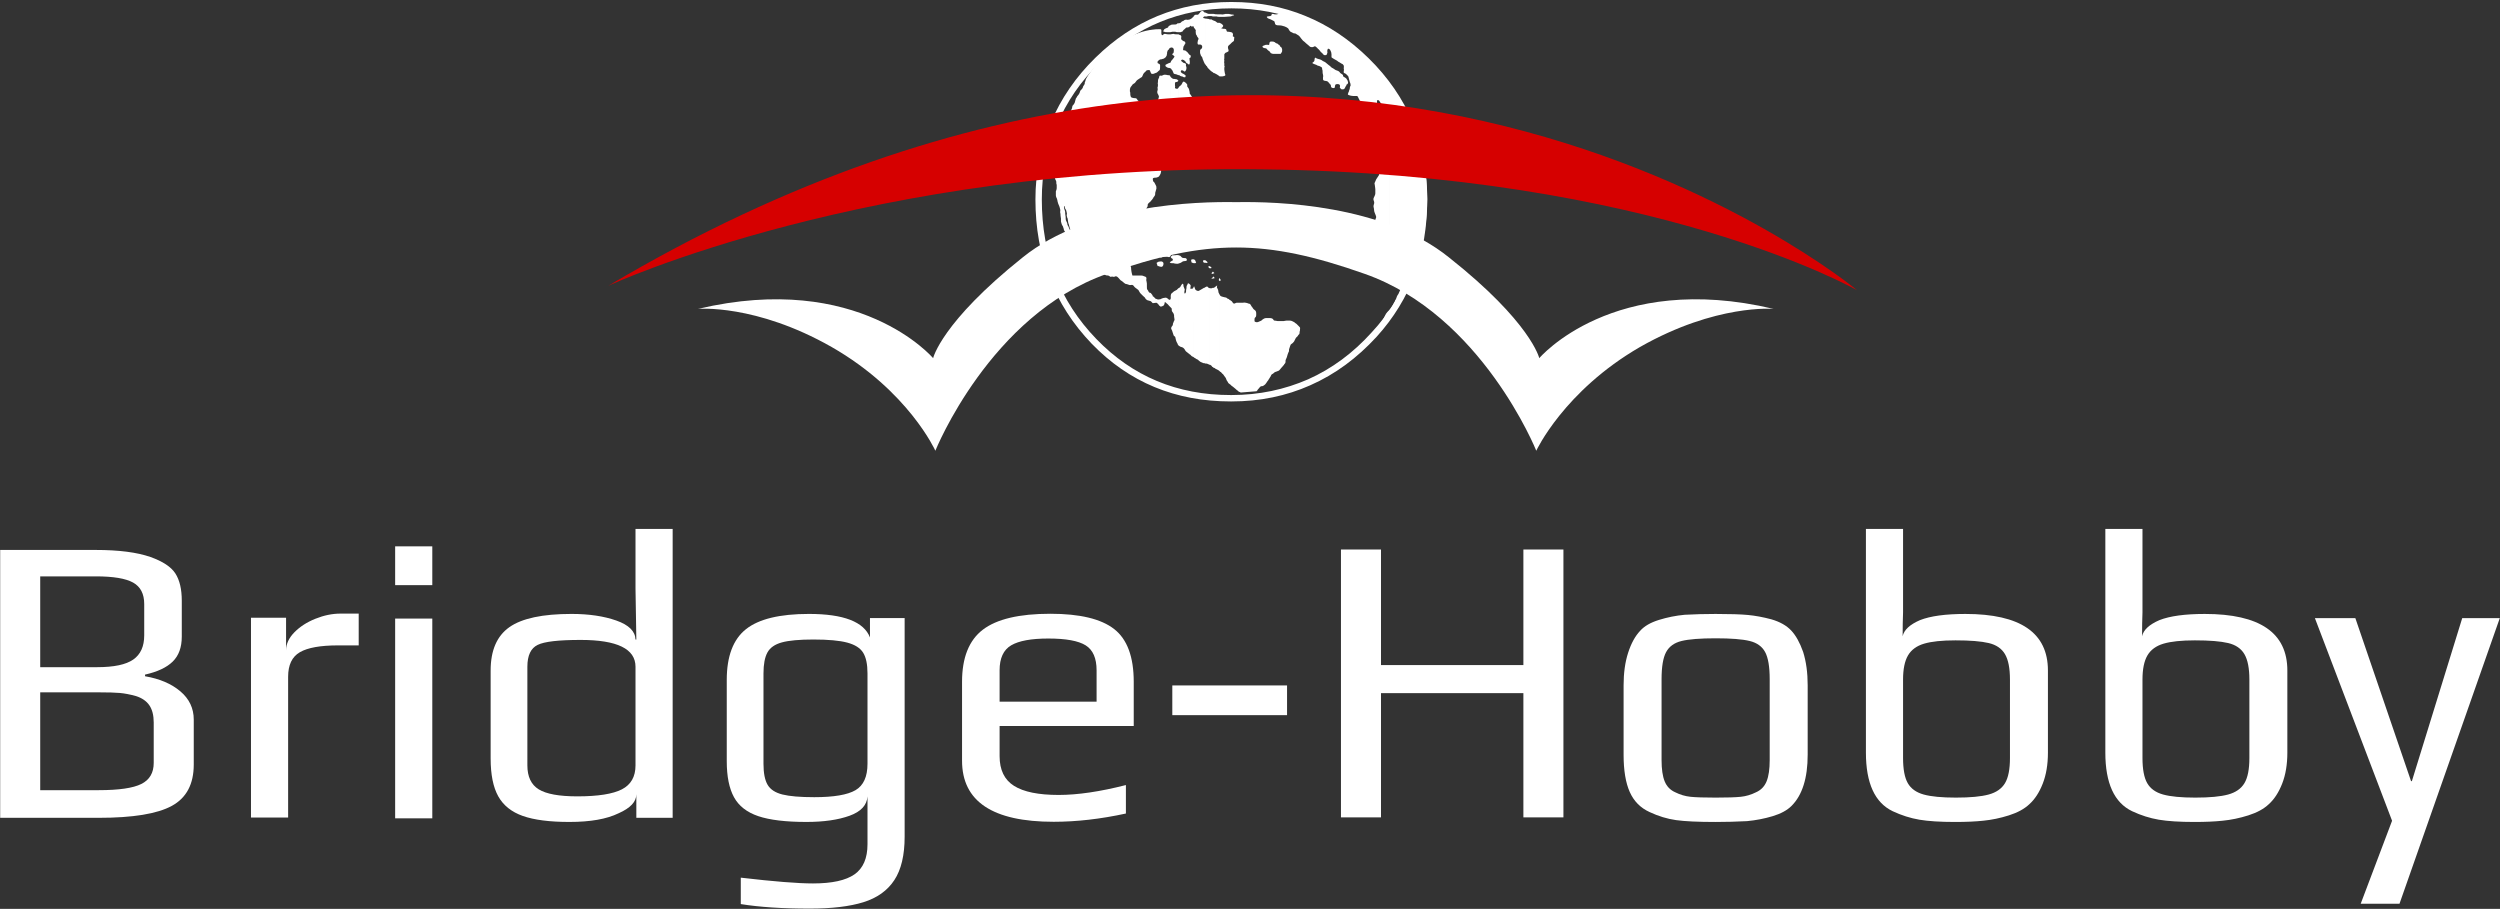 <?xml version="1.0" encoding="UTF-8" standalone="no"?>
<!-- Created with Inkscape (http://www.inkscape.org/) -->

<svg
   xmlns:dc="http://purl.org/dc/elements/1.1/"
   xmlns:cc="http://creativecommons.org/ns#"
   xmlns:rdf="http://www.w3.org/1999/02/22-rdf-syntax-ns#"
   xmlns:svg="http://www.w3.org/2000/svg"
   xmlns="http://www.w3.org/2000/svg"
   xmlns:sodipodi="http://sodipodi.sourceforge.net/DTD/sodipodi-0.dtd"
   xmlns:inkscape="http://www.inkscape.org/namespaces/inkscape"
   width="279.09mm"
   height="101.459mm"
   viewBox="0 0 279.09 101.459"
   version="1.1"
   id="svg8"
   inkscape:version="0.92.4 (5da689c313, 2019-01-14)"
   sodipodi:docname="Logo Weiss.svg">
  <rect x="0" y="0" width="279.09" height="101.459" fill="#333333" stroke="none"/>
  <defs
     id="defs2">
    <clipPath
       id="clipPath4534"
       clipPathUnits="userSpaceOnUse">
      <path
         inkscape:connector-curvature="0"
         id="path4532"
         d="M 0,600 H 1302.517 V 0 H 0 Z" />
    </clipPath>
  </defs>
  <sodipodi:namedview
     id="base"
     pagecolor="#ffffff"
     bordercolor="#666666"
     borderopacity="1.0"
     inkscape:pageopacity="0.0"
     inkscape:pageshadow="2"
     inkscape:zoom="0.98994949"
     inkscape:cx="175.56748"
     inkscape:cy="198.79488"
     inkscape:document-units="mm"
     inkscape:current-layer="layer1"
     showgrid="false"
     height="209mm"
     inkscape:window-width="900"
     inkscape:window-height="1387"
     inkscape:window-x="-8"
     inkscape:window-y="-8"
     inkscape:window-maximized="1"
     fit-margin-top="0"
     fit-margin-left="0"
     fit-margin-right="0"
     fit-margin-bottom="0" />
  <g
     inkscape:groupmode="layer"
     id="layer2"
     inkscape:label="Schrift"
     style="display:inline"
     transform="translate(-8.955,-16.77)">
    <g
       id="g1045"
       style="fill:#ffffff;fill-opacity:1">
      <path
         transform="matrix(0.235,0,0,-0.235,19.987,104.981)"
         inkscape:connector-curvature="0"
         id="path4538"
         style="fill:#ffffff;fill-opacity:1;fill-rule:nonzero;stroke:none"
         d="m 0,0 c 9.541,0 16.272,0.981 20.196,2.943 3.92,1.959 5.882,5.291 5.882,10 v 19.214 c 0,3.399 -0.686,6.111 -2.06,8.136 -1.373,2.025 -3.5,3.493 -6.373,4.411 C 14.769,45.489 12.221,45.98 10,46.176 7.778,46.372 4.443,46.47 0,46.47 H -27.84 V 0 Z m -0.785,58.428 c 7.975,0 13.693,1.209 17.155,3.627 3.461,2.418 5.196,6.244 5.196,11.471 v 14.901 c 0,4.836 -1.766,8.234 -5.294,10.196 -3.529,1.959 -9.411,2.94 -17.645,2.94 H -27.84 V 58.428 Z m -46.074,55.685 h 45.486 c 10.847,0 19.477,-1.114 25.882,-3.335 5.879,-2.092 9.835,-4.706 11.86,-7.841 2.025,-3.14 3.041,-7.453 3.041,-12.94 v -17.06 c 0,-5.098 -1.44,-9.05 -4.313,-11.86 -2.876,-2.81 -7.256,-4.87 -13.139,-6.177 v -0.785 c 6.927,-1.177 12.515,-3.563 16.765,-7.158 4.247,-3.595 6.374,-8.069 6.374,-13.43 V 12.158 C 45.097,2.877 41.632,-3.658 34.705,-7.449 27.775,-11.24 16.208,-13.135 0,-13.135 h -46.859 z" />
      <path
         transform="matrix(0.235,0,0,-0.235,36.974,85.732)"
         inkscape:connector-curvature="0"
         id="path4542"
         style="fill:#ffffff;fill-opacity:1;fill-rule:nonzero;stroke:none"
         d="m 0,0 h 16.664 v -15.486 c 0,3.006 1.307,5.847 3.92,8.528 2.614,2.677 5.95,4.835 10,6.468 4.05,1.632 8.038,2.452 11.962,2.452 h 8.626 v -15.097 h -9.803 c -8.368,0 -14.411,-1.08 -18.136,-3.238 -3.728,-2.158 -5.588,-6.044 -5.588,-11.664 V -94.895 H 0 Z" />
      <path
         transform="matrix(0.235,0,0,-0.235,-5.098,135.542)"
         inkscape:connector-curvature="0"
         id="path4544"
         style="fill:#ffffff;fill-opacity:1;fill-rule:nonzero;stroke:none"
         d="m 247.517,211.561 h 17.645 v -94.895 h -17.645 z m 0,34.312 h 17.645 v -18.43 h -17.645 z" />
      <path
         transform="matrix(0.235,0,0,-0.235,78.38,104.889)"
         inkscape:connector-curvature="0"
         id="path4548"
         style="fill:#ffffff;fill-opacity:1;fill-rule:nonzero;stroke:none"
         d="m 0,0 c 4.313,2.221 6.471,6.012 6.471,11.373 v 46.859 c 0,8.497 -8.693,12.747 -26.075,12.747 -10.458,0 -17.256,-0.785 -20.391,-2.355 -3.269,-1.569 -4.902,-5.031 -4.902,-10.392 V 11.373 c 0,-5.361 1.797,-9.152 5.392,-11.373 3.595,-2.221 9.706,-3.332 18.332,-3.332 9.803,0 16.86,1.111 21.173,3.332 m -47.055,-12.648 c -5.361,1.895 -9.247,5 -11.664,9.316 -2.418,4.313 -3.627,10.325 -3.627,18.037 V 56.47 c 0,9.54 2.972,16.401 8.921,20.584 5.946,4.184 15.781,6.275 29.508,6.275 8.234,0 15.322,-1.047 21.272,-3.139 C 3.3,78.098 6.338,75.092 6.471,71.175 H 6.864 L 6.471,95.291 v 28.43 H 24.12 V -13.528 H 6.864 v 11.177 c 0,-3.532 -2.81,-6.538 -8.43,-9.019 -5.62,-2.747 -13.399,-4.12 -23.332,-4.12 -9.411,0 -16.797,0.95 -22.157,2.842" />
      <path
         transform="matrix(0.235,0,0,-0.235,104.462,104.981)"
         inkscape:connector-curvature="0"
         id="path4552"
         style="fill:#ffffff;fill-opacity:1;fill-rule:nonzero;stroke:none"
         d="m 0,0 c 3.791,2.222 5.687,6.405 5.687,12.551 v 42.938 c 0,4.313 -0.687,7.582 -2.06,9.803 -1.374,2.222 -3.89,3.823 -7.547,4.804 -3.662,0.981 -9.023,1.471 -16.079,1.471 -6.668,0 -11.668,-0.458 -15,-1.373 -3.335,-0.918 -5.623,-2.519 -6.863,-4.804 -1.241,-2.288 -1.861,-5.588 -1.861,-9.901 V 12.551 c 0,-4.447 0.652,-7.782 1.959,-10.004 1.307,-2.221 3.661,-3.759 7.06,-4.607 3.398,-0.848 8.43,-1.272 15.097,-1.272 9.278,0 15.816,1.111 19.607,3.332 m -54.507,-54.115 v 12.55 c 15.682,-1.829 27.122,-2.747 34.312,-2.747 9.018,0 15.584,1.44 19.705,4.313 4.117,2.88 6.177,7.653 6.177,14.317 v 22.743 c -0.263,-4.184 -3.108,-7.257 -8.532,-9.219 -5.424,-1.958 -12.253,-2.94 -20.486,-2.94 -9.804,0 -17.421,0.918 -22.845,2.744 -5.423,1.829 -9.281,4.839 -11.565,9.022 -2.288,4.183 -3.431,9.867 -3.431,17.056 V 52.35 c 0,11.24 3.038,19.281 9.117,24.116 6.076,4.835 16.044,7.256 29.901,7.256 16.468,0 26.138,-3.728 29.018,-11.177 V 81.76 H 23.332 V -22.154 c 0,-8.756 -1.637,-15.616 -4.902,-20.588 -3.269,-4.965 -8.171,-8.462 -14.705,-10.49 -6.538,-2.022 -15.035,-3.038 -25.49,-3.038 -12.943,0 -23.857,0.718 -32.742,2.155" />
      <path
         transform="matrix(0.235,0,0,-0.235,131.374,95.102)"
         inkscape:connector-curvature="0"
         id="path4556"
         style="fill:#ffffff;fill-opacity:1;fill-rule:nonzero;stroke:none"
         d="m 0,0 v 14.902 c 0,5.749 -1.734,9.702 -5.196,11.86 -3.462,2.155 -9.376,3.234 -17.743,3.234 -8.104,0 -13.987,-1.079 -17.645,-3.234 -3.661,-2.158 -5.49,-6.111 -5.49,-11.86 L -46.074,0 Z M -63.915,-28.04 V 9.411 c 0,11.5 3.297,19.769 9.898,24.8 6.601,5.031 17.287,7.55 32.059,7.55 13.987,0 24.085,-2.421 30.294,-7.256 6.208,-4.835 9.312,-13.202 9.312,-25.094 v -20.98 h -63.722 v -14.313 c 0,-6.538 2.285,-11.243 6.86,-14.117 4.576,-2.876 11.632,-4.312 21.177,-4.312 9.019,0 19.67,1.566 31.961,4.705 v -13.528 c -12.028,-2.614 -23.464,-3.924 -34.312,-3.924 -29.018,0 -43.527,9.67 -43.527,29.018" />
      <path
         transform="matrix(0.235,0,0,-0.235,-5.098,135.542)"
         inkscape:connector-curvature="0"
         id="path4558"
         style="fill:#ffffff;fill-opacity:1;fill-rule:nonzero;stroke:none"
         d="m 616.703,179.8 h 54.506 v -14.117 h -54.506 z" />
      <path
         transform="matrix(0.235,0,0,-0.235,158.655,78.115)"
         inkscape:connector-curvature="0"
         id="path4562"
         style="fill:#ffffff;fill-opacity:1;fill-rule:nonzero;stroke:none"
         d="M 0,0 H 19.018 V -54.9 H 86.661 V 0 H 105.68 V -127.249 H 86.661 v 59.017 H 19.018 v -59.017 H 0 Z" />
      <path
         transform="matrix(0.235,0,0,-0.235,203.292,105.72)"
         inkscape:connector-curvature="0"
         id="path4566"
         style="fill:#ffffff;fill-opacity:1;fill-rule:nonzero;stroke:none"
         d="m 0,0 c 2.481,0.259 4.902,0.978 7.256,2.155 2.351,1.044 4.016,2.778 4.997,5.196 0.98,2.418 1.471,5.784 1.471,10.098 v 38.429 c 0,5.883 -0.722,10.164 -2.158,12.844 -1.437,2.677 -3.889,4.443 -7.351,5.291 -3.465,0.848 -8.858,1.275 -16.173,1.275 -7.323,0 -12.715,-0.427 -16.177,-1.275 -3.465,-0.848 -5.918,-2.614 -7.354,-5.291 -1.437,-2.68 -2.155,-6.961 -2.155,-12.844 V 17.449 c 0,-4.314 0.487,-7.68 1.468,-10.098 0.981,-2.418 2.649,-4.152 5.003,-5.196 2.351,-1.177 4.769,-1.896 7.253,-2.155 2.481,-0.263 6.468,-0.393 11.962,-0.393 5.487,0 9.474,0.13 11.958,0.393 m -30.784,-11.079 c -4.183,0.589 -8.363,1.861 -12.547,3.823 -4.316,1.962 -7.452,5.129 -9.411,9.509 -1.962,4.379 -2.94,10.294 -2.94,17.746 v 32.939 c 0,5.879 0.719,11.044 2.155,15.487 1.437,4.442 3.332,7.907 5.687,10.395 1.959,2.222 4.933,3.952 8.92,5.193 3.988,1.24 8.073,2.06 12.256,2.452 4.703,0.26 9.604,0.393 14.706,0.393 6.793,0 11.923,-0.165 15.388,-0.491 3.462,-0.329 7.155,-1.013 11.079,-2.057 4.05,-1.177 7.19,-2.943 9.411,-5.297 2.221,-2.355 4.117,-5.75 5.687,-10.193 1.436,-4.575 2.158,-9.869 2.158,-15.882 V 19.999 c 0,-11.113 -2.551,-19.218 -7.649,-24.312 -2.092,-2.095 -5.098,-3.728 -9.018,-4.905 -3.925,-1.174 -7.975,-1.959 -12.158,-2.351 -4.969,-0.26 -9.933,-0.393 -14.898,-0.393 -8.367,0 -14.642,0.295 -18.826,0.883" />
      <path
         transform="matrix(0.235,0,0,-0.235,230.966,105.467)"
         inkscape:connector-curvature="0"
         id="path4570"
         style="fill:#ffffff;fill-opacity:1;fill-rule:nonzero;stroke:none"
         d="m 0,0 c 3.595,0.981 6.174,2.778 7.743,5.392 1.57,2.614 2.355,6.601 2.355,11.962 v 37.252 c 0,5.361 -0.785,9.379 -2.355,12.06 C 6.174,69.343 3.595,71.108 0,71.96 c -3.595,0.848 -8.857,1.275 -15.784,1.275 -6.405,0 -11.373,-0.525 -14.902,-1.57 -3.531,-1.047 -6.079,-2.911 -7.649,-5.588 -1.569,-2.68 -2.35,-6.503 -2.35,-11.471 V 17.354 c 0,-5.361 0.75,-9.348 2.253,-11.962 1.502,-2.614 4.018,-4.411 7.55,-5.392 3.528,-0.981 8.626,-1.468 15.294,-1.468 6.797,0 11.993,0.487 15.588,1.468 m -32.942,-11.958 c -4.247,0.722 -8.462,2.056 -12.645,4.019 -8.497,4.05 -12.743,13.331 -12.743,27.844 v 106.268 h 17.645 V 97.744 86.567 c -0.133,-3.399 -0.197,-7.19 -0.197,-11.373 0.652,3.006 3.399,5.553 8.238,7.649 4.965,1.958 12.154,2.939 21.565,2.939 26.142,0 39.214,-8.955 39.214,-26.859 V 19.905 c 0,-5.624 -0.82,-10.525 -2.453,-14.709 -1.632,-4.184 -3.756,-7.449 -6.37,-9.8 -2.354,-2.225 -5.588,-3.991 -9.705,-5.298 -4.12,-1.303 -8.206,-2.154 -12.256,-2.547 -3.661,-0.392 -8.104,-0.588 -13.332,-0.588 -7.06,0 -12.714,0.361 -16.961,1.079" />
      <path
         transform="matrix(0.235,0,0,-0.235,257.694,105.467)"
         inkscape:connector-curvature="0"
         id="path4574"
         style="fill:#ffffff;fill-opacity:1;fill-rule:nonzero;stroke:none"
         d="m 0,0 c 3.595,0.981 6.174,2.778 7.743,5.392 1.57,2.614 2.355,6.601 2.355,11.962 v 37.252 c 0,5.361 -0.785,9.379 -2.355,12.06 C 6.174,69.343 3.595,71.108 0,71.96 c -3.595,0.848 -8.857,1.275 -15.784,1.275 -6.405,0 -11.373,-0.525 -14.902,-1.57 -3.531,-1.047 -6.079,-2.911 -7.649,-5.588 -1.569,-2.68 -2.35,-6.503 -2.35,-11.471 V 17.354 c 0,-5.361 0.75,-9.348 2.253,-11.962 1.502,-2.614 4.018,-4.411 7.55,-5.392 3.528,-0.981 8.626,-1.468 15.294,-1.468 6.797,0 11.993,0.487 15.588,1.468 m -32.942,-11.958 c -4.247,0.722 -8.462,2.056 -12.645,4.019 -8.497,4.05 -12.743,13.331 -12.743,27.844 v 106.268 h 17.645 V 97.744 86.567 c -0.133,-3.399 -0.197,-7.19 -0.197,-11.373 0.652,3.006 3.399,5.553 8.238,7.649 4.965,1.958 12.154,2.939 21.565,2.939 26.142,0 39.214,-8.955 39.214,-26.859 V 19.905 c 0,-5.624 -0.82,-10.525 -2.453,-14.709 -1.632,-4.184 -3.756,-7.449 -6.37,-9.8 -2.354,-2.225 -5.588,-3.991 -9.705,-5.298 -4.12,-1.303 -8.206,-2.154 -12.256,-2.547 -3.661,-0.392 -8.104,-0.588 -13.332,-0.588 -7.06,0 -12.714,0.361 -16.961,1.079" />
      <path
         inkscape:connector-curvature="0"
         id="path4578"
         style="fill:#ffffff;fill-opacity:1;fill-rule:nonzero;stroke:none"
         d="m 0,0 -36.663,96.269 h 19.214 L 9.019,18.822 h 0.392 l 23.92,77.447 H 51.176 L 3.528,-39.41 h -18.429 z"
         transform="matrix(0.235,0,0,-0.235,275.996,108.397)" />
    </g>
  </g>
  <g
     inkscape:label="Logo1"
     inkscape:groupmode="layer"
     id="layer1"
     transform="translate(-8.955,-178.77)"
     style="display:inline">
    <g
       transform="matrix(0.235,0,0,-0.235,-5.098,297.542)"
       inkscape:label="Bridge-Hobby LM8219 02052022"
       id="g4526"
       inkscape:export-xdpi="96"
       inkscape:export-ydpi="96"
       style="fill:#ffffff;fill-opacity:1">
      <g
         id="g4528"
         style="fill:#ffffff;fill-opacity:1">
        <g
           clip-path="url(#clipPath4534)"
           id="g4530"
           style="fill:#ffffff;fill-opacity:1">
          <g
             transform="translate(106.546,129.801)"
             id="g4536"
             style="fill:#ffffff;fill-opacity:1" />
          <g
             transform="translate(178.697,211.561)"
             id="g4540"
             style="fill:#ffffff;fill-opacity:1" />
          <g
             transform="translate(354.564,130.194)"
             id="g4546"
             style="fill:#ffffff;fill-opacity:1" />
          <g
             transform="translate(465.345,129.801)"
             id="g4550"
             style="fill:#ffffff;fill-opacity:1" />
          <g
             transform="translate(579.648,171.762)"
             id="g4554"
             style="fill:#ffffff;fill-opacity:1" />
          <g
             transform="translate(695.521,243.915)"
             id="g4560"
             style="fill:#ffffff;fill-opacity:1" />
          <g
             transform="translate(885.116,126.665)"
             id="g4564"
             style="fill:#ffffff;fill-opacity:1" />
          <g
             transform="translate(1002.656,127.741)"
             id="g4568"
             style="fill:#ffffff;fill-opacity:1" />
          <g
             transform="translate(1116.18,127.741)"
             id="g4572"
             style="fill:#ffffff;fill-opacity:1" />
          <g
             transform="translate(1193.918,115.292)"
             id="g4576"
             style="fill:#ffffff;fill-opacity:1">
            <g
               id="g1018"
               style="fill:#ffffff;fill-opacity:1" />
          </g>
          <g
             transform="translate(554.713,410.698)"
             id="g4580"
             style="fill:#ffffff;fill-opacity:1">
            <path
               inkscape:connector-curvature="0"
               id="path4582"
               style="fill:#ffffff;fill-opacity:1;fill-rule:evenodd;stroke:none"
               d="m 0,0 c 0,12.333 2.222,24.053 7.071,35.167 4.651,11.114 11.52,21.222 20.614,29.908 8.488,8.489 18.188,14.954 28.494,19.201 10.306,4.239 21.625,6.467 33.748,6.467 h 0.202 v 3.028 h -0.202 c -12.529,0 -24.046,-2.222 -34.96,-6.668 C 44.256,82.657 34.554,76.193 25.464,67.3 16.165,58.204 9.094,47.9 4.242,36.379 -0.608,24.863 -3.034,12.736 -3.034,0 c 0,-27.077 8.892,-49.914 26.679,-68.505 17.782,-18.393 39.81,-27.482 66.082,-27.482 h 0.402 v 3.035 h -0.402 c -25.465,0 -46.683,8.887 -63.86,26.668 C 8.486,-48.295 0,-26.268 0,0 m 90.129,90.743 c 12.331,0 23.645,-2.228 33.949,-6.467 10.715,-4.247 20.213,-10.712 29.106,-19.404 8.892,-8.69 15.759,-18.591 20.206,-29.502 4.446,-11.117 6.87,-22.837 6.87,-35.37 0,-12.526 -2.021,-24.046 -5.858,-34.554 -3.843,-10.507 -9.698,-20.01 -17.585,-28.496 -8.893,-9.901 -18.997,-17.378 -30.311,-22.427 -11.114,-4.848 -23.24,-7.475 -36.377,-7.475 v -3.035 c 13.54,0 26.069,2.628 37.386,7.674 11.924,5.257 22.228,12.937 31.527,23.042 8.083,8.892 14.144,18.794 18.191,29.708 3.837,10.711 5.859,22.634 5.859,35.563 0,13.139 -2.225,25.266 -6.875,36.583 -4.646,11.114 -11.72,21.418 -21.015,30.514 -9.092,8.892 -18.994,15.56 -29.908,20.006 -10.711,4.446 -22.431,6.668 -35.165,6.668 z" />
          </g>
          <g
             transform="translate(607.455,388.673)"
             id="g4584"
             style="fill:#ffffff;fill-opacity:1">
            <path
               inkscape:connector-curvature="0"
               id="path4586"
               style="fill:#ffffff;fill-opacity:1;fill-rule:nonzero;stroke:none"
               d="M 0,0 C -0.401,0.406 -0.808,0.606 -1.211,0.606 -2.221,0.809 -3.23,1.012 -4.04,1.012 h -0.608 c -0.807,0 -1.411,0 -2.019,-0.406 C -7.475,0 -8.486,-1.212 -9.09,-1.416 c 0.201,-0.403 0.201,-0.606 0.402,-0.606 0.403,-0.2 0.609,-0.2 1.011,0 0.405,0.203 0.808,0.407 1.215,0.606 0.604,0.204 0.806,0.403 1.413,0.403 0.603,0 1.009,-0.199 1.614,-0.403 0.406,0 0.811,-0.199 1.214,-0.403 0.608,-0.203 1.01,-0.403 1.413,-0.806 0.206,-0.406 0.609,-0.406 0.808,-0.609 z m 0,4.247 c -0.199,0 -0.602,-0.204 -0.808,-0.407 -0.201,-0.203 0,-0.403 0,-0.809 0.206,-0.204 0.407,-0.403 0.609,-0.607 0,0 0,-0.199 0.199,-0.199 z m 0,3.836 v 0 c -0.602,0.203 -0.602,0.407 -0.808,0.203 -0.201,0 -0.201,0 -0.201,-0.203 -0.403,-0.2 -0.202,-0.2 -0.809,0.203 0.205,0 1.417,-1.415 1.619,-1.818 C -0.199,6.265 0,6.265 0,6.265 Z m 0,94.58 V 81.644 h -0.602 c -0.206,0.2 -0.206,0.403 -0.407,0.606 0,0 -0.403,1.213 -0.604,1.213 -0.205,0 -1.011,0 -1.416,-0.204 -0.406,-0.403 -0.608,-0.809 -1.011,-1.009 -0.406,-0.406 -0.608,-0.806 -0.809,-1.415 -0.2,-0.203 -0.2,-0.81 -0.606,-0.81 -0.604,-0.403 -1.212,-0.806 -1.817,-1.209 -0.606,-0.403 -0.807,-1.012 -1.214,-1.419 -0.403,-0.403 -1.212,-0.602 -1.412,-1.208 -0.205,-0.407 -0.809,-0.81 -0.809,-1.213 -0.205,-0.403 -0.205,-1.009 -0.205,-1.618 0.205,-0.403 0.205,-1.009 0.205,-1.615 0,-0.204 0.198,-1.013 0.403,-1.216 0.406,-0.2 1.009,-0.403 1.415,-0.403 0.604,0 1.212,0 1.414,-0.603 0.203,-0.406 0.403,-0.61 1.013,-1.012 0.197,-0.204 0.604,-0.607 1.007,-0.81 0.205,-0.2 0.807,-0.403 1.009,-0.809 0.205,-0.2 1.011,-0.606 1.011,-0.806 0.205,-0.61 0.406,-0.81 0.406,-1.416 v -1.415 -1.416 -1.615 c 0,-0.199 0.201,-0.403 0.405,-0.606 0.201,-0.203 0.403,-0.406 0.604,-0.203 0.407,0 1.011,0.406 1.011,0.809 0.201,0.407 0,0.806 0,1.212 v 1.416 c 0,0.606 0.201,1.013 0.201,1.412 0,0.406 0,1.212 0.206,1.415 0.201,0.204 0.403,0.607 0.602,0.81 L 0,31.93 v -0.607 -8.889 c -0.199,-0.41 -0.602,-0.813 -0.808,-1.016 -0.201,-0.403 -0.604,-0.603 -1.01,-1.005 -0.202,-0.203 -0.605,-0.606 -0.605,-0.81 0,-0.606 0,-1.009 -0.405,-1.415 -0.201,-0.606 -0.402,-1.213 -1.007,-1.619 0,-0.403 0,-0.602 -0.406,-0.806 -0.407,-0.406 -0.808,-1.009 -0.608,-1.615 0.201,-0.403 0.201,-0.809 0.201,-1.212 0.202,-0.606 0.407,-0.81 0.608,-1.416 0.205,-0.406 0.205,-1.012 0.605,-1.412 0.205,-0.406 0.607,-0.813 0.811,-1.419 0.201,-0.606 0,-1.209 0.403,-1.818 0.201,-0.2 0.201,-0.606 0.403,-0.81 0,-0.403 0,-0.806 -0.202,-1.009 -0.201,-0.203 -0.604,-0.606 -1.009,-0.606 -0.406,0.203 -0.806,0.203 -1.212,0.403 -0.407,0.203 -0.608,0.406 -0.808,1.013 -0.201,0.199 -0.406,0.606 -0.406,1.009 -0.403,0.609 -0.403,1.212 -0.81,1.818 -0.197,0.406 -0.402,0.809 -0.604,1.212 0,0.403 0,1.419 -0.203,1.619 -0.2,0 -1.007,0.2 -1.213,0.606 -0.403,0.204 -0.805,0.603 -1.212,1.009 -0.201,0.204 -0.401,0.403 -0.606,0.403 -0.201,0 -0.406,0 -0.809,0.207 -0.202,0.2 -0.806,0.403 -1.009,0.403 -0.605,0 -1.213,0.2 -1.821,0.2 -0.807,0 -0.807,0 -1.412,-0.403 -0.201,0 -0.406,-0.2 -0.406,-0.407 v -0.602 c 0,-0.207 0.205,-1.416 -0.201,-1.416 -0.202,-0.2 -0.403,0 -0.608,0.2 -0.2,0 -0.402,0.203 -0.603,0.203 -0.809,0 -1.417,0.203 -2.023,0.203 -0.605,0.204 -1.213,0.204 -2.018,0.204 -0.405,-0.204 -0.808,-0.204 -1.215,-0.407 -0.403,-0.203 -1.01,-0.403 -1.212,-0.809 -0.201,-0.2 -0.405,-0.606 -0.606,-1.006 -0.202,-0.207 -0.605,-0.61 -0.809,-1.013 -0.202,-0.605 -0.403,-0.809 -0.403,-1.615 0,-0.406 0.201,-0.609 0.201,-1.215 0,-0.607 -0.406,-0.806 -0.406,-1.416 V 3.437 c 0,-0.406 0.205,-0.809 0.205,-1.416 0,-0.403 0.201,-1.009 0.201,-1.615 0,-0.609 0.202,-1.012 0.608,-1.419 0.403,-0.403 0.403,-0.602 0.604,-1.209 0.204,-0.606 0.607,-1.012 0.808,-1.415 0.202,-0.606 0.406,-0.809 0.608,-1.212 0,-0.407 0.201,-0.81 0.608,-1.01 0.198,-0.609 0.603,-0.809 0.808,-1.012 0.402,-0.199 0.604,-0.606 0.805,-0.809 0.202,-0.2 0.81,-1.213 1.213,-1.412 0.203,-0.204 1.214,-0.407 1.617,-0.204 0.406,0.204 1.214,0.607 1.214,1.01 0.201,0.406 0.604,1.012 0.604,1.216 0,0.402 0,1.005 0.205,1.411 0,0.607 0,1.013 0.403,1.416 0.201,0.203 0.403,0.809 1.009,0.809 0.407,0.2 0.809,0.403 1.212,0.403 0.608,0 1.013,0 1.416,-0.203 0.608,-0.2 0.806,-0.603 0.806,-1.212 v -1.413 c 0,-0.406 -0.198,-0.609 -0.198,-1.211 v -1.416 c 0.198,-0.407 0.198,-1.013 0.198,-1.416 0.205,-0.2 0.205,-0.809 0.205,-1.212 0,-0.61 0.201,-1.009 0.201,-1.415 0,-0.204 0.405,-1.616 0.405,-1.616 h 0.809 1.414 1.819 c 0.807,0 1.21,-0.203 1.616,-0.406 0.403,0 1.011,-0.403 1.011,-0.806 0,-0.407 -0.201,-1.012 0,-1.415 0,-0.204 0.201,-0.81 0.201,-1.213 V -19.6 c 0,-0.406 0,-1.013 0.204,-1.216 0.403,-0.403 0.403,-0.606 0.604,-1.009 0.407,-0.606 0.407,-0.403 1.011,-0.606 0.407,-0.407 0.407,-0.606 0.81,-1.013 0,-0.199 0.199,-0.399 0.199,-0.606 v -3.23 c -0.401,0.199 -0.808,1.009 -1.211,1.009 -0.402,0.2 -1.01,0.2 -1.413,0.403 -0.204,0.203 -0.811,0.406 -1.013,1.012 -0.198,0.403 -0.604,0.607 -1.011,1.013 -0.401,0.399 -0.807,0.806 -1.21,1.209 -0.407,0.406 -0.604,1.012 -1.011,1.618 -0.403,0.403 -1.21,0.806 -1.819,1.416 -0.201,0.2 -0.607,1.009 -1.21,1.009 -0.406,0 -1.014,-0.203 -1.417,0 -0.403,0.2 -0.606,0.2 -1.211,0.403 -0.406,0 -0.809,0.203 -1.216,0.606 -0.604,0.606 -1.009,0.81 -1.613,1.213 -0.406,0.406 -1.416,1.818 -2.023,1.818 -0.605,0.203 -0.81,-0.403 -1.414,-0.2 -0.405,0.2 -1.009,0 -1.416,0 -0.201,0.2 -0.805,0.606 -1.01,0.606 -0.603,0 -1.01,0 -1.617,0.403 -0.403,0.203 -0.806,0.203 -1.413,0.403 -0.607,0 -0.809,0.203 -1.215,0.407 -1.412,0.606 -2.222,1.818 -3.231,2.627 -0.402,0.403 -0.809,1.009 -1.011,1.412 -0.201,0.407 -0.607,0.81 -0.809,1.416 0,0.407 -0.405,0.809 -1.009,1.009 -0.608,0.203 -1.216,0.403 -1.617,0.809 -0.407,0.403 -0.608,0.81 -1.011,1.416 -0.201,0.203 -0.406,0.606 -0.608,1.212 -0.201,0.406 -0.403,1.009 -0.403,1.615 -0.203,0.403 -0.403,0.81 -0.606,1.213 -0.201,0.609 -0.604,1.215 -0.809,1.618 -0.202,0.606 -0.202,0.81 -0.605,1.213 -0.205,0.606 -0.205,1.009 -0.606,1.415 -0.201,0.403 -0.201,1.009 -0.403,1.416 -0.406,0.403 -0.607,0.806 -0.809,1.212 0,0.606 -0.201,1.212 -0.406,1.615 -0.202,0.403 -0.202,1.009 -0.403,1.416 0,0.406 -0.405,1.009 -0.405,1.412 0,0.406 -0.201,0.809 -0.201,1.415 0,0.606 -0.403,0.81 -0.403,1.416 -0.202,0.403 0,1.009 0,1.412 -0.202,0.61 -0.202,1.212 -0.407,1.618 -0.201,0.407 -0.604,0.81 -0.604,1.213 0,0.406 0,0.606 -0.205,0.606 0,0 -0.202,0 -0.202,-0.403 0,-0.606 0.202,-1.009 0.407,-1.619 0.201,-0.403 0.201,-1.009 0.201,-1.615 0,-0.606 0.202,-1.009 0.202,-1.412 0,-0.61 0,-1.415 0.201,-1.822 0.205,-0.403 0.608,-1.212 0.608,-1.619 0,-0.602 0.403,-0.806 0.604,-1.412 0.204,-0.606 0.405,-1.009 0.607,-1.412 0.205,-0.609 0.406,-1.215 0.608,-1.618 0,-0.607 0.201,-1.013 0.607,-1.615 0.202,-0.204 0,-1.013 0.202,-1.42 0.201,-0.199 0.602,-0.806 0.807,-1.412 0,-0.403 0.605,-1.415 0.202,-1.216 -0.202,0.207 -0.407,0.61 -0.808,0.61 -0.403,0.203 -0.604,0.403 -0.604,0.606 -0.205,0 -0.205,0.203 -0.406,0.403 -0.202,0.203 -1.011,0.606 -1.011,0.81 -0.204,0.403 -0.204,0.809 -0.405,1.415 -0.403,0.606 -1.011,1.212 -1.212,1.819 0,0.606 -0.608,1.009 -0.81,1.618 0,0.403 -0.201,0.806 -0.401,1.412 0,0.403 -0.406,0.606 -0.608,1.216 -0.201,0.4 -0.201,0.806 -0.403,1.412 v 1.416 c 0,0.403 -0.205,0.809 -0.205,1.412 0,0.406 0,1.009 -0.201,1.619 0,0.199 0.201,1.008 0,1.415 -0.201,0.603 -0.201,1.009 -0.403,1.412 -0.405,0.809 -0.606,1.416 -0.808,2.221 0,0.403 -0.201,1.009 -0.406,1.619 -0.201,0.2 -0.403,1.009 -0.403,1.212 v 1.819 0.203 c 0.202,0.403 0.403,1.009 0.403,1.416 v 1.615 c -0.201,0.406 -0.201,0.809 -0.201,1.415 0,0.606 -0.403,0.81 -0.609,1.616 0,0.203 -0.197,0.406 -0.197,0.606 0,0.402 0,1.012 -0.205,1.415 0,0.606 -0.405,0.606 -0.405,1.212 0,0.81 0.203,1.619 0.203,2.225 0,0.603 0,1.006 0.202,1.619 v 1.408 c 0,0.61 0.402,1.216 0.402,1.619 0,0.403 0,1.213 0.206,1.619 0,0.606 0,1.009 0.201,1.412 0.202,0.403 0.403,0.809 0.608,1.212 0,0.407 0.201,0.81 0.403,1.416 0.201,0.403 0.201,0.809 0.403,1.415 0.203,0.403 0.405,1.013 0.606,1.412 0.406,0.407 0.406,0.813 0.608,1.213 0.201,0.406 0.608,1.012 0.608,1.419 0.201,0.602 0.401,0.805 0.804,1.208 0.406,0.204 0.608,0.61 0.608,1.213 0,0.406 -0.202,1.012 0,1.415 0,0.407 0.201,1.013 0.201,1.416 0,0.606 0,1.009 0.205,1.415 0.202,0.403 0.403,0.81 0.605,1.209 0.201,0.609 0.606,0.809 0.807,1.419 0.202,0.403 0.407,0.806 0.608,1.416 0,0.399 0.608,1.212 0.608,1.611 0,0.407 0.201,1.216 0.604,1.416 0,0.203 0,0.203 0.2,0.203 0.201,0.406 0.608,1.009 0.608,1.416 0.201,0.402 0.201,1.012 0.403,1.415 0.205,0.403 0.406,0.403 0.608,1.009 0.404,0.407 1.009,1.213 1.21,1.818 0.202,0.403 0.202,1.013 0.608,1.216 0.403,0.403 0.604,0.606 0.81,1.009 0.201,0.403 0.201,1.01 0.602,1.213 0.407,0.606 0.407,0.805 0.407,1.415 0.201,0.403 0.402,0.809 0.402,1.212 0.608,2.019 13.947,21.825 31.93,23.847 M 0,22.434 v 8.889 c 0,-0.403 0.205,-0.606 0.205,-0.806 0.403,-0.203 0.605,-0.606 0.806,-1.012 0.205,-0.407 0.406,-0.806 0.608,-1.212 0,-0.606 0.201,-1.009 0,-1.416 C 1.417,26.471 1.417,25.868 1.216,25.465 1.011,25.059 1.216,24.452 1.011,24.046 0.81,23.443 0.406,23.24 0.205,22.834 c 0,-0.2 0,-0.2 -0.205,-0.4 M 0,6.265 v 1.818 c 0.608,0 1.011,-0.2 1.417,-0.603 0.202,0 0.403,-0.203 0.403,-0.609 0.204,-0.2 0,-0.403 -0.403,-0.606 H 0.608 Z m 0,-4.04 v 2.022 h 0.205 c 0.201,0.199 0.201,0.199 0.403,0 0.403,-0.204 0.202,0 0.403,-0.204 C 1.417,3.84 1.82,3.437 1.82,3.031 2.024,2.827 2.024,2.628 2.024,2.424 1.82,2.225 1.82,2.021 1.417,2.021 1.216,2.021 0.406,2.021 0,2.225 m 3.437,-27.687 v -3.234 c -0.201,0 -0.403,0.204 -0.608,0.607 -0.402,0.402 -0.805,1.008 -1.21,1.008 -0.403,0 -1.213,-0.199 -1.619,-0.199 v 3.23 c 0.205,0 0.406,-0.199 0.608,-0.403 0.403,-0.403 0.608,-0.806 1.011,-0.806 0.405,-0.203 1.009,-0.406 1.415,-0.203 z m 0,17.985 v -2.425 c -0.201,0 -0.403,0 -0.608,0.203 -0.402,0 -0.604,0 -0.604,0.2 0,0.203 -0.201,0.407 -0.201,0.606 -0.204,0.407 -0.204,0.607 -0.204,0.81 0.204,0 0.405,0.203 0.607,0.403 0.201,0 0.607,0.203 1.01,0.203 m 0,5.255 V -5.455 H 3.236 C 2.829,-5.256 2.427,-4.646 2.024,-4.446 1.619,-4.04 1.011,-3.837 0.608,-3.637 0.406,-3.434 0.205,-3.434 0,-3.234 V 0 c 0.406,0 0.608,-0.203 0.81,-0.403 0.406,-0.203 0.607,-0.809 1.01,-1.212 0.405,-0.407 1.009,-0.607 1.617,-0.607 m 0,83.057 V 33.751 C 3.236,33.345 2.829,32.739 2.628,32.739 2.225,32.536 1.82,32.336 1.216,32.336 c -0.205,0 -1.011,0 -1.216,-0.406 v 34.557 c 0.205,0 0.205,0.203 0.406,0.203 0.202,0.2 1.011,0.403 1.011,0.606 0,0.403 0.202,1.009 0.403,1.213 0.204,0.203 0.808,0.809 0.808,1.212 0,0.403 0.406,1.009 0.201,1.412 -0.201,0.61 -0.402,0.809 -0.604,1.216 -0.201,0.606 -0.201,0.805 0,1.415 0.202,0.403 0,1.009 0,1.412 0.202,0.403 0.202,0.81 0.202,1.416 -0.202,0.606 0,0.606 0,1.212 0,0.403 0,1.012 0.201,1.415 0.201,0.403 0.406,0.607 0.406,1.213 0.202,0.2 0.202,0.403 0.403,0.403 m 0,22.028 V 88.515 C 3.034,88.312 2.829,88.112 2.628,87.909 c -0.201,0 -0.403,-0.407 -0.403,-0.606 0,-0.407 0,-0.607 0.202,-0.607 0.201,-0.203 1.01,-0.403 1.01,-0.806 v -1.215 c 0,-0.403 0,-1.212 -0.403,-1.416 C 2.628,83.06 2.225,82.45 1.82,82.25 1.216,82.047 0.608,81.844 0.205,81.644 H 0 v 21.019 c 1.011,0.2 2.024,0.2 3.034,0.2 z m 0,-112.765 v 2.425 h 0.407 0.198 0.205 c 0.606,-0.203 0.807,-0.606 0.807,-1.009 0,-0.606 -0.201,-1.213 -0.606,-1.416 -0.406,-0.2 -0.604,-0.2 -1.011,0 m 4.849,-15.763 v -3.437 c -0.201,0.207 -0.402,0.406 -0.604,0.61 -0.205,0.199 -0.608,0.805 -1.013,1.008 -0.198,0.204 -1.007,1.013 -1.007,0.607 0,-0.403 -0.205,-1.013 -0.406,-1.416 -0.403,-0.199 -0.808,-0.602 -1.412,-0.602 -0.205,0 -0.407,0 -0.407,0.199 v 3.234 c 0.407,0.203 0.81,0.403 1.416,0.606 0.403,0 0.809,0.2 1.414,0.2 0.402,-0.2 0.807,-0.403 1.012,-0.603 0.198,-0.203 0.198,-0.203 0.403,-0.406 z m 0,17.985 v -0.403 c -0.201,0 -0.201,0.203 -0.201,0.203 0,0 0,0.2 0.201,0.2 m 0,3.437 V -5.052 L 8.085,-5.256 c -0.201,-0.199 -0.608,-0.199 -1.213,0 H 5.457 c -0.403,0 -0.806,-0.199 -1.21,-0.199 -0.205,-0.204 -0.403,-0.204 -0.81,0 v 3.233 c 0,0 0.202,0 0.202,-0.203 1.012,-0.2 1.214,-0.2 1.818,-0.606 0.608,-0.203 0.407,-0.606 1.212,-0.806 0.61,-0.203 1.013,-0.203 1.416,-0.406 z m 0,84.675 V 37.991 C 8.085,37.788 7.884,37.788 7.477,37.788 c -0.605,0 -1.006,0.203 -1.613,0.203 -0.608,0 -0.81,-0.203 -1.213,-0.403 -0.404,-0.2 -0.807,-0.603 -0.807,-1.013 0,-0.602 0.198,-1.005 0,-1.611 0,-0.407 -0.205,-0.81 -0.407,-1.213 v 47.084 h 0.202 c 0,0 0.403,-0.203 0.608,0 0.404,0 0.807,0.406 1.21,0.406 0.608,0 1.014,0 1.617,-0.203 0.205,0 1.011,0 1.011,-0.203 0.201,-0.203 0.201,-0.203 0.201,-0.403 m 0,6.464 v -2.624 c -0.201,0.199 -0.402,0.199 -0.809,0.199 -0.605,0.204 -0.808,0.204 -1.21,0.61 -0.202,0 -0.202,0.2 -0.202,0.403 -0.201,0.2 -0.201,0.406 0.202,0.606 0.204,0 0.605,0.403 1.21,0.606 0.407,0.2 0.608,0.2 0.809,0.2 m 0,13.542 V 93.97 H 8.085 C 7.884,93.767 7.682,93.567 7.682,93.364 c -0.205,-0.2 -0.81,-0.602 -0.81,-1.212 -0.203,-0.203 0,-0.806 -0.203,-1.209 0,-0.606 -0.198,-0.81 -0.604,-1.419 -0.403,-0.2 -0.403,-0.403 -0.809,-0.606 -0.403,-0.2 -1.009,-0.2 -1.412,-0.403 H 3.437 v 14.348 h 0.202 c 0.403,-0.2 0.403,-0.2 0.403,-0.403 v -1.416 c 0,-0.203 0,-0.606 0.205,-0.806 0,-0.206 0,-0.206 0.404,-0.206 0.202,0.206 0.806,0.809 1.213,0.609 0.403,0 0.607,-0.203 1.21,-0.203 z m 0,4.243 c -0.201,0 -0.604,-0.199 -0.809,-0.403 -0.198,-0.606 -0.198,-0.606 -0.808,-0.809 -0.402,-0.203 -1.007,-0.403 -1.212,-0.606 -0.201,-0.2 -0.403,-0.81 -0.604,-1.01 0,0 0.403,-0.203 0.604,-0.203 0.205,-0.199 0.81,-0.199 1.212,-0.199 h 1.416 0.201 z m 0,-109.733 c 0.205,0.203 0.205,0.203 0.205,0.406 0.202,0.2 0,0.2 -0.205,0.403 z m 3.842,-15.158 v -27.076 c -0.201,0.199 -0.406,0.605 -0.406,0.805 -0.201,0.403 -0.401,0.606 -0.606,1.216 -0.202,0.403 -0.202,1.006 -0.403,1.615 0,0.606 -0.608,0.606 -0.809,1.013 -0.202,0.602 -0.403,1.209 -0.605,1.815 0,0.406 -0.606,1.212 -0.606,1.615 0,0.809 0.808,1.212 0.808,1.619 0,0.606 0.201,1.009 0.403,1.415 0,0.403 0.403,0.607 0.403,1.009 0,0.606 -0.202,1.013 -0.202,1.416 0,0.606 0,1.012 -0.201,1.415 -0.202,0.403 -0.403,0.607 -0.808,1.213 -0.202,0.403 0,1.009 -0.202,1.412 -0.201,0.203 -0.403,0.406 -0.608,0.606 v 3.437 0.203 c 0.407,0.606 0.205,0.606 0.205,1.213 0,0.406 0,1.212 0.403,1.615 0.405,0.203 1.01,1.012 1.617,1.212 0.202,0.203 1.01,0.406 1.01,0.606 0.201,0.203 0.406,0.407 0.607,0.606 m 0,15.764 v -4.04 c -0.406,-0.203 -1.214,0 -1.617,0 -0.406,0.2 -0.809,0.2 -1.415,0.2 -0.403,0 -0.605,0 -0.81,0.203 v 0.403 c 0.407,0.203 0.81,0.61 1.013,0.61 0.202,0 0.202,0.199 0.202,0.602 0,0.203 -0.202,0.403 -0.405,0.403 -0.202,0.206 -0.403,0.206 -0.403,0.406 -0.202,0 -0.202,0.204 0,0.607 0.201,0.203 0.201,0.203 0.403,0.406 0,0.2 1.415,0 2.02,0.2 h 0.405 z m 0,79.422 V 56.785 C 11.927,56.585 11.927,56.382 11.722,56.182 11.321,55.779 10.914,55.573 10.511,55.17 9.904,54.564 9.702,54.161 9.501,53.554 9.299,53.351 8.693,52.139 8.693,52.139 c 0.403,-0.203 0.606,-0.203 1.009,0.203 0.605,0.403 1.011,1.009 1.212,1.615 0,0.403 0.607,1.013 1.214,1.213 v -9.496 c -0.201,-0.206 -0.406,-0.406 -0.607,-0.609 -0.2,-0.2 -0.808,-0.606 -1.01,-0.806 -0.406,-0.203 -0.809,-0.406 -1.212,-0.809 0,0 -0.606,-1.013 -0.606,-1.416 0,-0.199 -0.202,-0.606 -0.202,-0.806 0.202,-0.406 0.202,-0.813 0.202,-1.415 0,-0.406 0,-1.013 -0.202,-1.419 0,-0.2 -0.205,-0.2 -0.205,-0.403 v 42.441 c 0.205,-0.203 0.407,-0.606 0.81,-0.81 0.405,-0.403 0.808,-0.403 1.415,-0.403 0.403,-0.203 1.01,0 1.211,-0.403 0.205,-0.206 0.406,-0.403 0.406,-0.403 0,-0.206 -0.201,-0.206 -0.406,-0.406 0,-0.203 -0.401,-0.203 -0.606,-0.203 -0.403,-0.2 -0.605,-0.2 -0.605,-0.407 v -1.411 c 0.202,-0.204 0,-0.407 0,-0.81 0,-0.2 0,-0.403 0.202,-0.403 0.403,-0.2 1.009,-0.403 1.214,0 z m 0,25.462 v -19.4 c -0.406,0.203 -0.607,0.203 -1.012,0.406 -0.202,0 -1.212,0.2 -1.212,0.4 -0.202,0.606 -0.403,0.809 -0.605,1.415 -0.203,0.204 -0.405,0.407 -0.606,0.81 -0.202,0.203 -0.202,0.203 -0.407,0.203 v 2.624 c 0.205,0.203 0.205,0.407 0.407,0.813 0.201,0.403 0.606,0.603 0.808,1.009 0,0 0.403,0.403 0.604,0.806 0.202,0.203 0.202,0.609 0,0.609 0,0.204 -1.211,0.603 -0.806,1.01 0.202,0.203 0.605,0.403 0.605,0.806 0,0.406 0.201,1.215 0,1.415 -0.202,0.403 -0.202,0.606 -0.403,0.606 -0.202,0.203 -0.405,0.203 -0.808,0.203 -0.202,0 -0.202,0 -0.407,-0.203 v 6.468 h 0.205 c 0.202,0 0.808,0.203 1.413,0.203 0.403,-0.203 1.01,-0.203 1.417,-0.203 z m 0,5.256 c -0.406,0 -0.406,0 -0.807,-0.407 -0.205,-0.199 -0.81,-0.199 -1.216,-0.199 -0.403,0 -1.211,0 -1.614,-0.207 l -0.205,-0.2 v -3.23 c 0.407,0 0.608,0.199 1.013,0.199 h 1.414 c 0.403,-0.199 0.808,-0.199 1.214,-0.199 h 0.201 z m 0,-24.656 v 19.4 c 0.202,0 0.403,-0.2 0.403,-0.2 0.202,0 0.403,-0.206 0.608,-0.206 0.202,-0.2 0.403,-0.403 0.403,-0.603 0,-0.203 -0.201,-1.212 0,-1.416 0.202,-0.203 0.606,-0.605 1.009,-0.809 0.202,0 0.81,-0.203 0.81,-0.606 0.201,-0.203 0.201,-0.403 0.201,-0.403 -0.201,-0.203 -0.403,-0.203 -0.403,-0.606 -0.201,-0.403 -0.406,-0.606 -0.608,-1.013 0,-0.403 -0.201,-1.009 -0.201,-1.412 0.201,-0.402 0.403,-0.402 0.608,-0.402 0.201,0 0.403,0.199 0.403,0 0.406,-0.407 1.009,-0.61 1.214,-1.013 0.201,-0.403 0.604,-0.606 0.806,-1.013 0.204,0 0.406,-0.2 0.607,-0.399 v -0.813 c -0.201,-0.2 -0.607,-0.403 -0.607,-0.606 0,-0.606 0.204,-1.009 0.204,-1.615 0,-0.204 0,-1.213 -0.406,-1.213 -0.403,0 -0.403,0.403 -1.011,0.606 -0.401,0.2 -0.401,0.403 -0.807,1.013 -0.403,0.2 -0.608,0.603 -1.011,0.603 -0.202,0.203 -0.403,0.203 -0.606,0 -0.202,0 -0.403,-0.2 -0.202,-0.603 0.405,-0.406 0.606,-0.406 1.009,-0.813 0.202,0 0.407,-0.2 0.81,-0.2 0.201,-0.203 0.406,-0.403 0.406,-0.606 -0.205,-0.809 0.201,-0.809 0.201,-1.415 0,-0.606 0,-0.806 -0.201,-1.212 0,0 -0.205,-0.403 -0.406,-0.607 -0.202,0 -0.403,-0.203 -0.608,0 0,0.204 -0.403,0.403 -0.605,0.403 -0.201,0.204 -0.404,0.204 -0.606,0 -0.201,0 -0.201,-0.199 -0.201,-0.403 -0.202,-0.203 0,-0.406 0.201,-0.606 0.405,-0.406 0.606,-0.406 1.009,-0.606 0.202,-0.2 0.407,-0.2 0.608,-0.403 0.202,-0.203 0.608,-0.406 0.403,-0.609 0,-0.2 0,-0.403 -0.201,-0.607 h -0.608 c -0.403,0.204 -0.605,0.407 -1.009,0.407 -0.605,0.2 -0.81,0.2 -1.213,0.606 z m 0,-89.524 v 4.04 c 0.202,-0.2 0.403,-0.2 0.605,-0.2 0.608,-0.203 0.608,-0.61 1.214,-1.013 0.403,-0.2 1.011,-0.2 1.414,-0.2 0.406,0 0.807,-0.406 0.807,-0.809 0,-0.203 0,-0.402 -0.2,-0.402 -0.201,-0.204 -0.607,-0.204 -0.809,-0.204 -0.809,-0.203 -0.809,0 -1.212,-0.406 -0.606,-0.403 -1.013,-0.606 -1.819,-0.806 M 19.404,-19.6 v -33.345 c -0.205,0.203 -0.407,0.203 -0.811,0.403 -0.605,0.403 -0.605,0.809 -1.212,1.009 0,0 0,0.203 -0.202,0.203 -0.403,0.403 -0.604,0.403 -1.011,0.809 -0.606,0.403 -0.807,0.806 -1.009,1.213 -0.406,0.606 -0.809,1.009 -1.617,1.212 -0.403,0 -0.809,0.403 -1.212,0.606 l -0.202,0.204 v 27.076 c 0.403,0.204 0.806,0.407 1.011,0.81 0,0.199 0.403,0.606 0.605,1.009 0.203,0.203 0.606,0.606 0.606,0.203 0.201,-0.203 0.201,-0.606 0.201,-1.013 0.202,-0.602 0.407,-1.009 0.608,-1.615 0,-0.2 -0.201,-0.806 -0.201,-1.212 0,-0.403 0,-0.81 0.403,-0.606 0.201,0.203 0.406,0.606 0.406,0.809 0,0.606 0,1.009 0.201,1.615 0,0.61 0,1.216 0.402,1.619 0,0.2 0.205,0.403 0.205,0.606 0.201,0.2 0.201,0.2 0.604,0 0,0 0.809,-0.606 0.809,-1.009 0,-0.207 -0.201,-1.415 -0.201,-1.415 h 0.806 c 0.203,0 0.404,0 0.606,0.403 0,0.203 0.205,0.406 0.205,0.406 m 0,13.132 v -1.818 c -0.407,0.203 -1.011,0.203 -1.011,0.406 0,0.2 -0.203,0.606 -0.203,0.81 0,0.402 0.203,0.602 0.403,0.602 z m 0,58.201 c 0,-0.4 -0.205,-0.603 -0.205,-0.806 -0.403,-0.61 -0.202,-1.01 -0.606,-1.216 -0.403,-0.2 -1.212,0.606 -1.414,0.809 -0.403,0.207 -1.011,0.407 -1.412,0.407 -0.406,0 -0.406,-0.2 -0.608,-0.2 -0.201,-0.207 -0.201,-0.207 -0.608,0.2 v 1.415 c -0.201,0.2 -0.403,0.403 -0.403,0.403 0,0.2 0,0.407 0.202,0.606 0.403,0.403 0.608,0.203 0.608,0.81 0,0.606 0.403,0.809 0.809,1.009 0.401,0.203 0.201,0.609 0.808,0.609 0.604,0 1.01,0.2 1.413,0.403 0.202,0 0.405,0.2 0.405,0.403 0,0.2 -0.203,0.2 -0.606,0.2 -0.608,0 -0.809,-0.2 -1.417,-0.2 -0.402,0 -1.009,-0.403 -1.412,-0.606 -0.407,0 -1.011,0 -1.416,-0.2 -0.608,0 -1.011,-0.406 -1.414,-0.609 v -9.496 c 0.202,0.2 0.403,0.403 0.403,0.603 0.403,0.207 0.403,0.61 0.81,1.013 0.201,0.203 0,-1.213 0,-1.213 -0.202,-0.403 0,-0.403 0,-0.609 0.201,-0.2 0.403,-0.403 0.403,-0.603 v -0.809 c 0,0 0,-0.203 0.404,-0.203 0.605,0 0.81,0.203 1.011,0.606 0.202,0.406 0.608,0.606 1.009,0.809 0.407,0.2 0.608,0.606 1.011,1.009 0.406,0.407 0.608,0.407 1.011,1.013 0.203,0.403 0.606,0.403 1.214,0.606 z m 0,17.988 V 58.807 h -0.407 c -0.404,-0.2 -1.21,-0.2 -1.616,-0.403 -0.403,-0.403 -1.011,-1.009 -1.413,-1.009 -0.406,0 -0.809,-0.204 -1.417,-0.204 H 12.733 C 12.531,56.988 12.33,56.988 12.128,56.785 v 18.191 c 0.202,0.403 0.403,0.603 0.605,0.806 0.608,0.407 0.809,0.61 1.011,1.013 0.203,0.199 0.404,1.009 0.606,1.009 0.201,0.203 0.403,0.203 0.403,0.203 0.205,-0.203 0.406,-0.203 0.608,-0.403 0.406,-0.207 0.406,-0.406 0.807,-0.809 0.407,-0.403 0,-0.606 0.202,-1.216 0.205,-0.403 0.406,-0.403 0.608,-0.806 0.201,-0.403 0.403,-1.009 0.403,-1.415 0.204,-0.204 0,-0.81 0.204,-1.212 0.202,-0.204 0.403,-0.403 0.605,-0.806 0.203,-0.407 0.606,-0.813 0.807,-1.216 0,-0.2 0.202,-0.2 0.407,-0.403 m 0,39.406 v -0.199 c -0.205,-0.407 -0.608,-0.407 -0.811,-0.81 -0.2,-0.203 -0.806,-0.406 -1.008,-0.606 -0.406,0 -0.607,-0.2 -1.01,-0.2 -0.407,0 -0.808,0.2 -1.214,0 -0.403,0 -0.608,-0.406 -1.011,-0.606 -0.403,0 -0.606,-0.203 -0.808,-0.406 -0.201,-0.407 -0.809,-0.606 -1.212,-0.606 h -0.202 v -4.243 h 1.011 c 0.403,0.199 0.808,0.199 1.009,0.402 0.202,0.403 0.403,0.607 0.605,0.81 0.205,0 1.014,1.009 1.215,1.009 0.402,0 0.808,0 1.211,0.2 0.406,0 0.406,0.809 0.608,0.61 0.201,0 0.606,-0.403 0.806,-0.403 0.203,0.199 0.404,0.199 0.606,0.199 l 0.205,-0.199 z m 0,-61.231 v 3.837 c 0,0.203 0.201,0.406 0.403,0.406 0,0.203 0.201,0.203 0.201,0.403 0.205,0 0.407,0 0.608,-0.403 0.2,-0.406 0.405,-0.606 0.405,-1.212 0,-0.407 0.604,-0.806 0.403,-1.216 -0.205,-0.403 -0.608,-0.806 -1.009,-0.806 -0.608,-0.199 -0.407,-0.602 -1.011,-1.009 m 0,-56.182 v 1.818 c 0.201,0 0.201,0 0.403,-0.2 0.406,-0.203 0.406,-0.606 0.608,-1.012 0.201,-0.2 0.201,-0.403 0,-0.403 0,-0.203 -0.202,-0.203 -0.608,-0.203 z m 2.423,-13.136 v -33.139 c -0.202,0.2 -0.202,0.2 -0.403,0.403 -0.608,0.2 -0.808,0.403 -1.416,0.806 -0.201,0 -0.403,0.204 -0.604,0.407 V -19.6 c 0,0.2 0,0.2 0.201,0.2 0,0.199 0.202,0 0.202,-0.403 0.201,-0.203 0.201,-1.013 0.608,-1.213 0.201,-0.203 1.009,-0.606 1.412,-0.406 m 0,75.986 v -1.819 l -0.202,0.2 v 0.809 c 0.202,0.203 0.202,0.606 0.202,0.81 m 0,13.338 v -6.874 c -0.202,0 -0.202,-0.2 -0.403,-0.399 0,0 0,-0.407 -0.205,-0.606 -0.403,-0.204 -1.006,-0.204 -1.211,-0.61 0,-0.203 -0.201,-0.403 -0.604,-0.606 v 10.914 c 0,0 0.201,-0.2 0.403,-0.2 0.201,-0.203 0.406,-0.61 0.809,-0.809 0.2,-0.203 0.603,-0.61 1.211,-0.81 m 0,42.234 c -0.202,-0.199 -0.202,-0.403 -0.608,-0.403 h -1.006 c -0.406,-0.199 -0.608,-0.403 -0.809,-0.606 v -5.048 -0.207 c 0.201,-0.403 0.201,-0.403 0.403,-0.606 0.201,-0.2 0.608,-0.806 0.608,-1.01 0,-0.403 -0.202,-0.805 0,-1.009 0,-0.406 0,-0.809 0.201,-1.009 0.2,-0.206 0.405,-0.609 0.405,-0.809 0.198,-0.406 0.403,-0.406 0.604,-0.809 0.202,-0.403 0,-0.607 -0.201,-1.01 0,-0.406 -0.205,-0.809 -0.205,-1.215 v -0.2 c 0.205,-0.406 0.205,-0.606 0.205,-0.606 h 0.403 z M 25.062,-19.6 v -36.379 c -0.406,0.203 -0.608,0.203 -1.014,0.203 -0.604,0.199 -0.806,0.406 -1.412,0.602 -0.201,0.207 -0.608,0.407 -0.809,0.613 v 33.139 c 0.406,0.203 1.011,0.606 1.415,0.809 0.403,0.204 0.605,0.403 1.011,0.607 0.403,0 0.403,0.203 0.809,0.406 m 0,12.729 v -1.212 h -0.608 c -0.406,0 -0.406,0.403 -0.607,0.606 0,0.203 0,0.407 0.201,0.606 z m 0,67.093 v -6.265 c -0.205,0.204 -0.406,0.204 -0.406,0.204 -0.403,0 -0.608,-0.204 -0.809,-0.204 -0.403,0 -0.605,0 -0.806,-0.403 -0.203,0 -0.405,-0.402 -0.405,-0.609 0,-0.2 -0.201,-0.403 -0.403,-0.403 0,0 -0.205,0.203 -0.406,0.203 v 1.819 0.203 c 0,0.403 0,1.012 0.201,1.212 0.205,0.203 0.407,0.403 0.608,0.806 0,0.203 0.405,0.61 0.405,0.813 0,0.403 -0.203,1.009 0,1.209 v 1.012 c 0,0.204 0.201,0.607 0.403,0.81 h 0.604 0.608 c 0.201,-0.203 0.201,-0.203 0.406,-0.407 m 0,3.031 v -2.018 h -0.406 c -0.403,0 -1.011,0.199 -1.414,0 -0.404,0 -0.807,0 -1.415,-0.207 v 6.874 c 0.406,-0.203 0.809,-0.403 1.011,-0.809 0.203,-0.403 0.404,-0.809 0.606,-1.212 0.201,-0.407 0.403,-1.009 0.604,-1.416 0.205,-0.403 0.406,-0.806 0.809,-1.212 z m -1.417,48.299 c -0.403,0 -0.807,-0.203 -1.009,-0.403 -0.201,-0.403 -0.403,-0.61 -0.809,-1.013 V 95.589 h 0.201 c 0.205,0 0.81,0 1.013,-0.203 0.201,-0.2 0.403,-0.403 0.403,-0.81 0,-0.2 0,-0.809 -0.403,-1.009 0,0 -0.606,-0.403 -0.606,-0.805 v -1.013 -0.203 c 0.201,-0.403 0.201,-0.81 0.403,-1.209 0.203,-0.204 0.404,-0.61 0.606,-0.813 0.201,-0.403 0.201,-1.009 0.403,-1.212 0.201,-0.403 0.201,-0.603 0.406,-1.009 0.201,-0.204 0.403,-1.01 0.604,-1.213 h 0.205 v 21.825 c -0.608,0.203 -1.215,0.203 -1.215,0.403 0.201,0.203 0.406,0.61 0.607,0.61 h 0.608 v 1.818 h -0.406 c -0.202,0.2 -0.809,0.806 -1.011,0.806 m 1.417,-50.317 v 2.018 c 0.202,-0.403 0.403,-0.806 0.403,-1.209 v -0.61 c -0.201,-0.199 -0.201,-0.199 -0.403,-0.199 m 0,-69.318 v 1.212 -0.199 c 0.202,0 0.603,-0.407 0.808,-0.61 0.201,-0.2 0.201,-0.403 0,-0.403 -0.205,0 -0.606,-0.203 -0.808,0 m 2.02,-12.127 v -36.372 c -0.406,0.2 -1.011,0.403 -1.417,0.603 H 25.062 V -19.6 c 0,0 0.202,0 0.403,0.2 0.405,0 0.606,0 0.606,-0.2 0.202,0 0.202,-0.203 0.407,-0.406 0.403,0 0.604,-0.204 0.604,-0.204 m 0,10.308 v -0.809 c 0,0 -0.201,0 -0.406,0.203 -0.403,0.406 -0.403,0.809 0,0.809 h 0.406 z m 0,68.509 v -6.065 c -0.201,0.203 -0.406,0.203 -0.604,0.203 -0.407,0.2 -0.205,0.407 -0.407,0.606 -0.201,0.203 -0.406,0.403 -0.807,0.606 h -0.202 v 6.265 -0.606 c 0,-0.406 0.202,-0.406 0.603,-0.606 0.205,-0.203 0.205,-0.203 0.608,-0.203 0.205,0 0.608,-0.2 0.809,-0.2 m -2.02,50.321 h 0.603 c 0.406,0.199 1.011,0.199 1.417,0.199 v 1.009 c -0.406,0 -0.809,0 -1.212,0.204 -0.205,0.199 -0.606,0.199 -0.808,0.406 z m 0,-22.838 c 0.202,-0.406 0.202,-0.606 0.603,-0.809 0.205,-0.403 0.406,-0.81 0.608,-1.009 0.403,-0.203 0.608,-0.606 0.809,-0.809 v 24.049 c 0,0 -0.201,0 -0.406,0.2 -0.403,0 -1.011,0.203 -1.412,0.203 h -0.202 z m 2.02,-96.801 v 0.809 c 0.202,0 0.403,0 0.606,-0.2 0.202,-0.203 0.202,-0.406 0,-0.609 z m 1.412,-9.295 v -37.589 h -0.201 c -0.202,0.403 -0.605,0.81 -1.009,1.013 h -0.202 v 36.372 h 1.009 c 0.202,0.204 0.202,0.204 0.403,0.204 m 0,5.052 v -0.606 c -0.403,-0.204 -0.604,-0.204 -0.604,0 0.201,0.203 0.403,0.406 0.604,0.606 m 0,2.628 v -1.013 h -0.201 c -0.202,0 -0.403,0 -0.403,0.203 0,0.204 0.403,0.607 0.604,0.81 m 0,68.105 v -3.237 h -1.009 -0.403 v 6.065 c 0.403,0 0.606,0 0.808,-0.203 0,-0.2 0.201,-0.403 0.201,-0.607 v -0.809 c 0,-0.203 -0.201,-0.606 0,-0.806 0,-0.203 0.202,-0.203 0.403,-0.403 m -1.412,53.348 c 0.606,0 1.009,0 1.412,-0.199 v 1.208 h -0.806 -0.606 z m 0,-25.664 c 0.606,-0.403 0.808,-0.81 1.412,-1.013 v 24.656 c -0.201,0.206 -0.403,0.206 -0.604,0.406 h -0.808 z m 1.819,-103.469 v -37.992 c -0.202,0.2 -0.202,0.2 -0.407,0.403 v 37.589 z m 0,5.455 v 0 c 0,-0.2 -0.202,-0.2 -0.407,-0.403 v -0.606 h 0.407 z m 0,0 z m 0,1.818 v -0.403 c 0,0 -0.202,0 -0.407,-0.203 v 1.013 c 0.205,0 0.407,-0.203 0.407,-0.407 m 0,68.106 v -2.831 h -0.407 v 3.237 c 0.205,0 0.205,-0.206 0.407,-0.406 m -0.407,53.555 v 0 h 0.407 v 1.208 h -0.407 z m 0,-26.478 c 0,-0.2 0.205,-0.2 0.205,-0.2 l 0.202,-0.203 v 24.859 l -0.202,0.2 h -0.205 z m 0.407,-29.908 v 2.831 c 0.201,0 0.607,-0.403 0.607,-0.606 0.202,-0.203 0.202,-0.407 0.202,-0.81 0,-0.203 -0.202,-0.403 -0.202,-0.805 0,-0.407 0,-0.61 -0.204,-0.61 z m 0,-65.678 v 0.403 c 0.201,0 0.403,-0.199 0.201,-0.403 z m 0,-1.415 z m 0,-1.009 v 1.009 c 0.201,-0.403 0.607,-0.806 0.201,-1.009 z m 2.829,-7.681 v -36.375 c -0.201,0.203 -0.403,0.406 -0.809,0.609 -0.403,0.2 -0.808,0.4 -1.211,0.603 -0.202,0.203 -0.406,0.406 -0.809,0.406 v 37.992 c 0.201,0 0.201,0.203 0.403,0.203 0.204,0.203 1.012,0.809 1.012,0.809 0.403,0 0.403,0 0.202,-0.207 0,-0.199 -0.202,-0.399 0,-0.805 0,0 0.201,-0.204 0.201,-0.403 0.202,-0.204 0.403,-0.81 0.403,-1.213 0,-0.606 0.205,-0.809 0.407,-1.216 z m 0,7.681 v -1.212 c 0,0.199 -0.201,0.199 -0.201,0.199 -0.407,0.204 0,1.013 0,1.216 0,0 0.201,0 0.201,-0.203 m -2.829,124.488 h 1.415 c 0.403,-0.203 1.011,-0.203 1.414,-0.203 v 1.212 h -1.011 c -0.606,0 -1.211,0 -1.818,0.199 z m 0,-26.881 c 0.403,0 0.607,-0.203 1.01,-0.403 0.405,-0.2 0.808,-0.403 1.01,-0.606 0.406,-0.203 0.608,-0.406 0.809,-0.606 v 25.461 h -0.809 -0.202 c -0.201,0.204 -0.606,0.407 -0.808,0.61 -0.201,0.203 -0.607,0.403 -1.01,0.403 z m 2.829,-98.819 v 1.212 c 0.201,-0.204 0.201,-0.204 0.407,-0.403 v -0.61 c 0,-0.199 -0.206,-0.199 -0.407,-0.199 m 26.071,-18.794 v -24.656 c -0.206,0 -0.406,-0.407 -0.809,-0.606 -0.606,-0.204 -0.809,-0.607 -1.012,-1.213 -0.403,-0.403 -0.403,-0.809 -0.806,-1.212 -0.207,-0.407 -0.403,-0.808 -0.81,-1.214 -0.406,-0.603 -0.61,-1.009 -1.009,-1.409 -0.407,-0.413 -0.809,-0.609 -1.212,-0.812 -0.407,0 -1.013,0 -1.416,-0.61 -0.203,-0.4 -1.009,-1.002 -1.212,-1.612 0,0 -0.203,0 -0.203,-0.203 -2.425,-0.203 -5.052,-0.407 -7.477,-0.61 -0.204,0 -0.204,0 -0.403,0.203 -0.207,0 -0.81,0.204 -1.013,0.61 -0.406,0.203 -0.606,0.399 -1.009,0.806 -0.405,0.406 -0.811,0.603 -1.214,1.009 -0.406,0.407 -1.011,0.61 -1.21,1.009 -0.407,0.406 -1.011,0.61 -1.216,1.016 -0.202,0.603 -0.605,0.806 -0.806,1.41 -0.201,0.407 -0.201,0.81 -0.606,1.216 -0.403,0.403 -0.608,1.009 -1.011,1.412 -0.403,0.204 -0.608,0.606 -1.011,1.013 -0.199,0 -0.405,0.199 -0.606,0.403 v 36.375 c 0.201,-0.203 0.201,-0.602 0.808,-0.809 0.406,-0.199 0.809,-0.199 1.417,-0.403 0.403,0 1.21,-0.203 1.412,-0.606 0.403,-0.2 0.809,-0.2 1.011,-0.606 0.406,-0.203 0.807,-0.406 1.214,-0.806 0.198,-0.406 0.604,-1.013 1.007,-1.013 0.406,0 0.811,0.403 1.214,0.403 h 1.412 1.419 c 0.403,0 1.009,0.204 1.412,0 0.403,0 1.013,-0.199 1.416,-0.403 0.406,0 0.809,-0.203 1.012,-0.605 0.2,-0.403 0.403,-0.806 0.806,-1.213 0.2,-0.203 0.403,-0.809 0.81,-1.013 0.199,-0.199 0.606,-0.402 0.809,-0.805 0.2,-0.606 0.2,-0.606 0.2,-1.419 0,-0.197 0,-1.009 -0.2,-1.209 -0.403,-0.403 -0.61,-0.606 -0.61,-1.213 v -0.809 c 0,-0.203 0.207,-0.403 0.407,-0.403 0.403,-0.203 1.012,-0.203 1.415,0 0.403,0.2 1.009,0.403 1.412,0.607 0.203,0.203 0.61,0.605 1.013,0.805 0.402,0.203 0.606,0.407 1.412,0.407 h 1.818 c 0.407,0 1.013,-0.204 1.216,-0.407 0.403,-0.403 0.403,-0.805 0.809,-0.805 m 0,132.367 v -5.658 h -0.609 c -0.403,0 -0.806,0.203 -1.212,0.403 -0.204,0.203 -0.403,0.809 -0.607,0.809 -0.199,0.2 -0.602,0.407 -0.809,0.606 -0.407,0.403 -0.606,0.806 -0.81,0.806 -0.399,0 -1.415,0.203 -1.611,0.609 0,0.2 -0.203,0.404 0.196,0.607 0.207,0 0.609,0.203 1.016,0.403 0.603,0.203 1.819,0 1.819,0 0.199,0.203 0.199,0.809 0.199,1.009 0.204,0.406 0.403,0.606 0.607,0.606 h 0.203 0.606 c 0.403,0 0.606,0 0.806,-0.2 z m 0,13.136 v -3.434 c -0.206,0.203 -0.206,0.203 -0.609,0.403 -0.606,0.406 -1.615,0.806 -2.225,1.009 -0.196,0 -0.403,0.203 -0.603,0.403 -0.207,0.203 -0.406,0.407 0,0.61 l 1.412,0.199 c 0.204,0 0.407,0.203 0.61,0.407 0,0.199 0.2,0.403 0,0.602 0.403,0 1.009,0 1.415,-0.199 M 31.73,108.725 h 0.201 2.024 c 1.009,0 1.815,0.203 2.829,0.203 0.603,0 0.808,0.402 1.211,0.402 0.403,0 0.403,0.204 0.604,0.204 0,0.199 0,0.199 -0.403,0.199 -0.406,0.204 -0.809,0 -1.21,0.204 -0.202,0 -0.81,0.199 -1.011,0.199 h -1.416 c -0.201,0 -0.604,-0.199 -1.011,-0.199 -0.406,-0.204 -0.809,0 -1.212,0 H 31.73 Z m 0,-28.293 h 0.606 c 0.403,0 1.011,0 1.619,0.2 0,0 0.201,0.203 0.403,0.203 0,0.203 0.201,0.406 0,0.609 0,0.2 -0.202,0.4 -0.202,0.806 0,0.403 -0.201,0.81 -0.201,1.416 v 1.009 c 0.201,0.203 0.201,0.606 0,0.809 v 1.212 c -0.205,0.403 0,0.806 0,1.213 0,0.403 -0.205,0.606 0,1.009 v 1.009 1.016 c 0.201,0.2 0.403,0.806 0.808,0.806 0.201,0.2 1.212,0.403 1.212,0.806 0,0.406 0,0.609 -0.205,1.012 0,0.403 -0.202,0.606 0,1.213 0.205,0.406 0.608,0.606 1.014,1.009 0.202,0.203 0.603,0.606 0.808,0.809 0.198,0.203 0.604,0.403 0.806,0.606 0.201,0.204 0.201,0.606 0.201,1.013 0,0.199 0.205,0.806 0,1.009 -0.403,0.203 -0.604,0 -0.604,0.403 0,0.403 0.201,1.012 0,1.012 0,0.403 -0.205,0.606 -0.81,0.81 -0.199,0 -0.807,0.199 -1.21,0.199 -0.205,0 -0.81,0 -0.81,0.203 -0.201,0.2 -0.201,0.81 -0.402,1.01 -0.405,0.203 -0.808,0.203 -1.215,0.203 0,0 -1.411,0.2 -1.01,0.403 0.406,0 0.406,0.203 0.604,0.403 0.205,0.207 0.406,0.61 0.205,0.809 -0.205,0.407 -0.608,0.606 -0.809,0.809 -0.202,0.204 -0.607,0.204 -0.808,0.403 z m 26.071,10.711 v 5.658 c 0.2,-0.203 0.403,-0.406 0.803,-0.606 0.206,0 0.813,-0.203 1.016,-0.606 0.606,-0.203 0.606,-0.403 0.806,-0.809 0,-0.204 0.606,-0.404 0.805,-0.81 0,-0.203 0.204,-0.606 0.204,-0.806 0,-0.402 0,-1.012 -0.204,-1.215 -0.199,-0.2 -0.399,-0.806 -0.602,-0.806 H 59.417 58.404 Z M 62.247,-35.77 v -21.015 h -0.206 c -0.403,-0.61 -0.606,-0.81 -1.009,-1.213 -0.2,-0.203 -1.009,-1.415 -1.412,-1.415 -0.606,-0.203 -0.81,-0.407 -1.619,-0.606 0,0 -0.2,0 -0.2,-0.203 v 24.656 h 0.2 c 0.403,0 0.809,-0.204 1.212,-0.204 h 1.416 1.412 z m 0,146.516 v -6.468 c -0.609,0.204 -1.415,0.403 -1.821,0.403 -0.603,0 -1.412,0 -1.822,0.2 -0.4,0.207 -0.603,0.406 -0.603,1.012 -0.2,0.204 -0.2,0.407 -0.2,0.61 v 3.434 h 0.2 c 0.809,-0.204 1.416,0.199 2.425,0.403 0.406,0.199 1.009,0.199 1.821,0.406 m 0,-167.531 v 21.015 c 0.403,0 0.603,0.204 1.209,0.204 h 1.416 c 0.403,0 0.809,0 1.212,-0.204 0.406,-0.203 0.81,-0.403 1.213,-0.606 0.203,-0.403 0.606,-0.403 1.012,-0.809 0.399,-0.403 0.81,-0.81 1.212,-1.213 0.2,-0.2 0.603,-0.602 0.403,-1.009 0,-0.403 0,-1.009 -0.203,-1.415 0,-0.203 0,-1.009 -0.2,-1.213 -0.402,-0.203 -0.606,-0.806 -0.813,-1.009 -0.199,-0.203 -0.805,-0.606 -1.005,-1.215 -0.203,-0.2 -0.406,-1.006 -0.606,-1.213 -0.203,-0.199 -0.607,-0.806 -1.013,-1.009 -0.606,-0.403 -0.606,-0.403 -0.809,-1.009 -0.2,-0.403 -0.2,-0.809 -0.403,-1.212 -0.203,-0.406 -0.203,-1.013 -0.203,-1.416 -0.2,-0.403 -0.403,-0.809 -0.603,-1.415 -0.207,-0.403 -0.207,-1.009 -0.406,-1.412 -0.204,-0.407 -0.403,-1.013 -0.607,-1.416 0,-0.406 0,-1.216 -0.203,-1.415 -0.2,-0.203 -0.2,-0.403 -0.399,-0.403 0,-0.203 -0.204,-0.403 -0.204,-0.606 M 84.272,85.281 v -8.689 c -0.403,0.606 -0.806,1.012 -1.212,1.415 -0.606,0.406 -1.619,0.2 -2.022,0.603 -0.199,0.206 -0.199,0.406 -0.199,0.609 v 0.806 c 0.199,0.607 0,0.81 0,1.216 -0.207,0.603 -0.207,1.009 -0.207,1.615 0,0.204 0,0.607 -0.196,1.013 0,0.403 0,0.806 -0.407,1.009 -0.403,0.203 -1.009,0.606 -1.415,0.606 -0.403,0 -1.013,0.606 -1.416,0.606 -0.2,0 -1.615,0.606 -1.412,0.806 0.2,0.203 1.009,0.606 1.009,1.216 0,0.403 0,1.009 0.403,1.212 h 0.203 c 0.2,-0.203 0.406,-0.406 0.606,-0.406 0.403,-0.2 0.813,-0.2 1.416,-0.403 0.606,-0.203 0.806,-0.403 1.416,-0.806 0.403,-0.207 1.008,-0.406 1.411,-0.813 0.407,-0.403 0.81,-0.603 1.216,-1.006 0.2,-0.206 0.606,-0.406 0.806,-0.609 m 0,16.17 v -8.49 c -0.2,0.203 -0.2,0.403 -0.403,0.403 -0.403,0.403 -0.809,0.203 -0.809,0 -0.2,-0.403 -0.2,-0.809 -0.2,-1.009 0.2,-0.606 0,-0.809 -0.203,-1.412 0,-0.207 -0.203,-0.207 -0.407,-0.407 h -0.809 c -0.602,0.407 -0.602,0.407 -1.005,1.01 -0.407,0.203 -0.81,0.606 -1.013,1.009 -0.2,0.207 -0.603,0.809 -1.013,1.012 0,0.2 -1.212,1.213 -1.412,1.213 -0.606,-0.204 -1.012,-0.607 -1.818,-0.404 -0.407,0 -0.81,0.404 -1.216,0.81 -0.403,0.403 -0.806,0.603 -1.209,1.009 -0.406,0.403 -0.809,0.806 -1.419,1.213 -0.403,0.402 -0.602,0.809 -1.009,1.212 -0.203,0.403 -0.606,0.809 -1.005,1.212 -0.407,0.2 -1.013,0.606 -1.619,1.009 -0.203,0 -1.009,0 -1.416,0.406 -0.606,0.204 -1.012,0.403 -1.415,1.009 -0.203,0.407 -0.403,0.607 -0.606,1.01 -0.407,0.203 -1.009,0.813 -1.616,0.813 0,0.199 -0.199,0.199 -0.403,0.199 v 6.468 h 0.403 c 7.474,-2.225 14.751,-5.256 21.622,-9.295 m 0,-24.859 h 0.203 c 0.204,-0.403 0,-1.013 0.403,-1.416 0.2,-0.2 1.013,-0.403 1.416,-0.2 0.199,0 0.199,1.213 0.403,1.416 0,0.2 0.406,0.403 0.809,0.403 0.407,0 0.81,0 1.009,-0.203 0.407,0 0.407,-0.606 0.407,-1.013 -0.203,-0.403 0,-0.603 0,-0.603 0.203,-0.203 0.403,-0.403 0.606,-0.606 0.403,-0.203 1.009,0 1.212,0 0.403,0.203 0.603,0.806 0.809,1.209 0.2,0.203 0.2,0.407 0.403,0.61 0,0.203 0,0.403 0.204,0.403 0.406,0.203 0.606,0.606 0.606,1.012 -0.2,0.603 -0.2,1.006 -0.606,1.412 -0.204,0.606 -0.813,0.81 -1.416,1.213 -0.406,0.203 -0.406,0.403 -0.406,0.809 -0.2,0.406 -0.806,0.606 -1.009,0.806 -0.403,0.203 -0.606,0.809 -1.009,1.012 -0.61,0.403 -1.213,0.403 -1.823,0.81 -0.403,0.403 -1.005,0.606 -1.615,1.009 -0.199,0.203 -0.403,0.406 -0.606,0.606 z m 28.09,-107.106 v -1.416 c -1.412,-2.021 -3.027,-3.84 -4.443,-5.658 0,0.2 0.203,0.403 0.403,1.009 0.203,0.406 0.606,0.606 0.809,1.216 0.403,0.602 0.806,1.412 1.009,1.815 0.2,0.406 0.403,0.812 0.606,1.215 0.403,0.607 1.01,1.213 1.616,1.819 m 0,86.087 c -0.4,-0.2 -0.606,-0.403 -0.81,-0.603 -0.403,-0.406 -0.403,-1.216 -0.602,-1.818 -0.204,-0.207 0,-1.013 0,-1.419 0,-0.603 -0.61,-1.416 -0.81,-1.816 -0.203,-0.406 -0.203,-0.406 -0.403,-0.609 -0.203,0 -0.606,0 -0.809,-0.2 -0.606,0 -1.009,-0.203 -1.416,-0.402 -0.403,-0.204 -0.606,-1.013 -0.809,-1.213 -0.2,-0.406 -0.2,-1.216 -0.2,-1.416 -0.203,-0.809 -0.203,-1.415 0,-2.021 0,-0.606 0.2,-1.013 0.2,-1.416 0.203,-0.606 0,-1.009 -0.2,-1.412 0,-0.406 -0.203,-1.012 -0.403,-1.415 0,-0.61 0.603,-1.013 0.603,-1.619 v -1.619 c -0.2,-0.199 0,-0.805 0.203,-1.412 0.203,-0.403 0.606,-1.009 0.606,-1.412 0,-0.203 -1.212,-1.821 -1.412,-2.224 -0.203,-0.403 -0.406,-1.01 -0.609,-1.412 -0.403,-0.407 0,-1.017 0,-1.619 0,-0.407 0.203,-1.013 0.203,-1.619 v -2.018 c 0,-0.813 -0.606,-1.619 -0.809,-2.225 -0.2,-0.61 0,-1.216 0.203,-1.619 0.203,-0.403 0,-1.412 -0.203,-1.815 -0.2,-0.606 0.203,-1.415 0.203,-2.021 v -0.204 c 0,-1.008 0.809,-2.221 1.012,-3.23 0,-0.61 -0.203,-0.809 -0.406,-1.216 0,-0.606 0.203,-1.209 0.406,-1.615 0.2,-0.806 0,-1.416 -0.406,-2.225 V 7.883 c 0,-0.403 0.203,-0.606 0.203,-1.012 0.203,-0.606 0,-1.412 0.203,-2.022 0.2,-0.403 0,-1.412 0,-2.022 0,-0.403 -0.203,-0.602 -0.406,-0.806 0,-0.403 -0.203,-0.606 0,-1.212 V 0.406 c 0.203,-0.406 1.212,-1.419 1.619,-1.618 0.199,-0.204 0.399,-0.403 0.399,-0.607 v -0.806 c 0,-0.809 0,-1.212 0.61,-1.618 0.203,-0.403 0.809,-0.403 1.212,-0.809 0.203,-0.204 0.203,-1.213 0.203,-1.616 0,-0.606 0,-0.809 0.2,-1.212 0,-0.203 0.403,-0.606 0.809,-1.013 0.204,0 0.204,-0.199 0.403,-0.403 0.403,-0.403 0.607,-1.009 1.013,-1.415 0,0 0,-0.2 0.2,-0.2 z m 0,20.819 V 65.274 c -0.2,0.2 -0.4,0.2 -0.4,0.403 -0.41,0.204 -1.012,0.407 -1.419,0.81 -0.403,0.203 -1.208,0.403 -1.815,0.809 -0.406,0.203 -0.406,0.403 -0.809,1.009 0,0 -0.207,0.204 -0.407,0.606 -0.199,0.204 -0.606,0.407 -0.809,0.204 -0.2,0 -0.2,-0.204 -0.2,-0.403 v -1.013 c 0,-0.403 0,-1.009 -0.403,-1.212 -0.203,-0.203 -0.406,-0.203 -0.609,-0.403 0,-0.203 -0.2,-0.407 0,-0.81 0.203,-0.402 0,-0.809 0.406,-1.212 0.403,-0.199 0.806,-0.606 0.806,-1.212 v -1.416 c 0,-0.805 0,-1.212 0.203,-1.615 0.203,-0.609 0.407,-1.212 0.606,-1.615 0.2,-0.203 1.013,-1.013 1.013,-1.216 0,0 0,-1.415 -0.203,-1.615 0,-0.203 -0.2,-0.403 -0.2,-0.606 0,-0.203 0,-0.407 0.2,-0.606 0.406,-0.407 0.406,-0.607 0.406,-1.009 0,-0.207 -0.203,-0.61 -0.203,-1.013 -0.203,-0.406 -0.403,-0.806 -0.813,-1.412 -0.2,-0.207 -0.603,-1.016 -1.009,-1.016 -0.603,0 -0.806,-0.2 -1.615,-0.2 h -1.822 c -0.2,0.2 -0.603,0.406 -1.006,0.61 -0.403,0.196 -0.606,0.606 -0.813,0.806 0,0.406 -0.399,1.009 -0.399,1.415 0,0.603 -0.203,1.412 -0.606,1.819 -0.406,0.809 -1.013,1.412 -1.416,2.021 -0.2,0.603 -0.606,1.213 -1.012,1.819 -0.403,0.403 -0.204,1.009 -0.606,1.412 -0.2,0 -0.2,0 -0.2,0.203 -0.406,0.407 -0.61,0.81 -0.809,1.412 -0.407,0.406 -0.607,0.609 -0.607,1.216 0,0.203 0.2,0.406 0.403,0.606 0.204,0.203 0.607,0.203 0.806,0.403 0.809,0.203 1.419,0.203 2.025,0.406 0.203,0.204 1.213,0.403 1.416,0.806 0.199,0.407 0,0.61 -0.203,1.416 -0.203,0.606 -0.81,1.009 -1.213,1.415 -0.406,0.203 -0.606,0.606 -0.606,1.009 0,0.407 -0.203,1.013 -0.61,1.619 -0.199,0.603 -0.602,1.209 -0.809,1.209 h -1.818 c -0.603,0 -1.612,0.207 -2.019,0.406 -0.602,0.204 -0.602,0.403 -0.402,0.81 0,0.199 0.203,0.606 0.402,1.009 0,0.406 0.407,1.012 0.407,1.415 0,0.606 0.2,1.009 0.399,1.416 0,0.606 -0.199,1.208 -0.399,1.615 -0.203,0.403 -0.606,2.628 -0.809,2.828 -0.606,0.406 -0.81,1.012 -1.419,1.212 -0.4,0.203 -0.603,0.203 -0.603,0.406 -0.203,0.2 0,0.606 0,1.009 0.203,0.407 -0.203,1.013 0,1.416 v 0.809 c -0.203,0.406 -0.406,0.606 -0.606,0.809 -0.606,0.2 -1.009,0.603 -1.415,0.806 -0.403,0.204 -0.806,0.403 -1.213,0.81 0,0 -2.628,1.415 -2.628,1.615 v 1.419 c 0,0.603 -0.199,1.209 -0.403,1.612 0,0 -0.203,0.207 -0.203,0.406 v 8.49 c 10.911,-6.468 20.613,-14.958 28.09,-25.059 m 0,-11.118 v 11.118 c 1.618,-2.225 3.034,-4.45 4.449,-6.871 0.607,-1.012 1.006,-2.022 1.615,-2.831 0.204,-0.406 0.403,-0.809 0.607,-1.013 0.199,-0.403 0.403,-0.805 0.602,-1.212 0,-0.403 0.207,-0.806 0,-1.212 -0.199,-0.403 -0.199,-0.806 -0.403,-1.209 0,-0.207 -0.403,-0.61 -0.602,-0.809 -0.204,-0.207 -0.403,-0.207 -0.403,-0.207 -0.207,0 -0.41,0 -0.41,0.207 -0.2,0.602 0,1.009 -0.399,1.415 -0.407,0.2 -0.81,0.603 -1.013,0.806 -0.203,0.606 -0.606,0.806 -1.009,1.212 -0.203,0 -0.407,0.204 -0.606,0.204 0,0 -0.204,-0.204 0,-0.407 0.199,-0.403 1.009,-1.212 1.009,-1.615 0,-0.2 0.606,-1.416 0.403,-1.416 -0.403,-0.199 -0.403,-0.406 -0.603,-0.406 -0.203,0 -0.203,0.207 -0.406,0.609 -0.204,0.2 -0.403,0.81 -0.607,1.213 -0.406,0.203 -0.606,0.403 -1.012,0.606 -0.2,0.407 -0.2,1.009 -0.606,1.212 -0.2,0.204 -0.403,0.407 -0.606,0.606 m 0,-97.204 v 1.416 l 0.203,0.199 c 0.809,0.81 1.615,2.226 2.021,3.234 0.403,0.407 0.403,0.81 0.607,1.213 0.203,0.406 0.606,0.809 0.606,1.415 0.203,0.403 0.403,1.009 0.809,1.416 0.203,0.606 0.606,1.212 0.81,1.818 0.199,0.81 0.602,1.416 1.008,2.225 0.204,0.603 1.01,1.209 1.01,1.819 0,0.602 0.199,1.411 0.406,2.021 0.196,0.403 0.403,1.009 0.403,1.412 0.2,0.81 0.2,1.819 0.403,2.628 0.407,0.403 0.606,1.212 1.013,1.818 0.402,0.607 0.203,1.213 0.605,1.819 0.204,0.606 0.807,1.212 0.607,1.618 0,0.404 -0.203,0.603 -0.403,1.01 -0.204,0.403 -0.606,0.606 -1.012,0.809 -0.403,0 -1.013,-0.203 -1.213,-0.809 -0.403,-0.407 -0.809,-1.01 -1.212,-1.216 -0.403,0 -0.607,-0.2 -0.806,-0.403 -0.207,-0.2 -0.41,-0.403 -0.41,-0.602 -0.2,-1.013 -0.806,-1.823 -1.209,-2.629 -0.406,-0.606 -0.809,-1.012 -1.415,-1.415 -0.204,-0.203 -0.403,-0.407 -0.81,-0.61 -0.203,0 -0.606,-0.199 -0.809,0 -0.403,0.203 -1.009,0.407 -1.212,0.813 v 66.484 c 0.203,0.206 0.406,0.406 0.606,0.609 0.406,0.403 0.606,0.403 1.012,0.806 0.403,0.203 0.403,1.416 0.606,1.416 h 0.204 c 0.403,-0.403 0.606,-0.607 0.809,-1.213 0.2,-0.406 0.603,-0.809 0.806,-1.212 0,-0.2 0.406,-0.809 0.406,-1.212 0,-0.606 0.2,-1.013 0.403,-1.615 0.204,-0.207 0.603,-1.013 0.806,-1.216 0.406,-0.203 0.809,-0.403 1.416,-0.603 0.406,-0.406 0.809,-0.606 1.212,-1.016 0.203,-0.196 0.407,-0.4 0.606,-0.606 0.204,0 0.407,-0.2 0.809,-0.2 0.407,0 0.607,0.2 0.607,0.406 0,0.204 -0.2,0.4 -0.404,0.603 -0.203,0.407 -0.605,0.813 -0.808,1.416 -0.204,0.606 -0.204,1.216 0,1.818 0,0.203 0.203,0.606 0.406,0.81 0,0.203 0.199,0.406 0.606,0.406 0.403,0 1.212,0.2 1.612,0.2 3.847,-10.105 6.268,-21.219 6.268,-32.939 0,-20.21 -6.668,-39.003 -17.988,-54.161" />
          </g>
          <g
             transform="translate(691.93,490.124)"
             id="g4588"
             style="fill:#ffffff;fill-opacity:1">
            <path
               inkscape:connector-curvature="0"
               id="path4590"
               style="fill:#ffffff;fill-opacity:1;fill-rule:evenodd;stroke:none"
               d="m 0,0 c 0,0 -2.424,-2.021 -4.446,-3.234 -1.818,-1.013 -2.628,-0.809 -2.628,-0.809 l 0.81,1.412 c 0,0 3.23,0.809 4.649,1.822 C 0,0 0.403,0.603 0.403,0.603 c 0,0 6.464,-7.071 8.087,-6.868 1.815,0.2 1.408,-1.012 0.806,-2.424 -0.607,-1.416 -1.616,-1.619 -1.616,-1.619 0,0 1.213,1.009 1.416,2.221 0.399,1.013 0.2,1.013 -0.81,1.213 C 7.477,-6.671 4.243,-4.45 2.421,-2.631 0.81,-0.809 0,0 0,0" />
          </g>
          <g
             transform="translate(348.11,368.958)"
             id="g4592"
             style="fill:#ffffff;fill-opacity:1" />
          <g
             transform="translate(391.373,358.674)"
             id="g4596"
             style="fill:#ffffff;fill-opacity:1">
            <path
               inkscape:connector-curvature="0"
               id="path4598"
               style="fill:#ffffff;fill-opacity:1;fill-rule:evenodd;stroke:none"
               d="m 0,0 c 0,0 27.304,2.481 63.475,-18.09 36.527,-20.919 49.291,-49.292 49.291,-49.292 0,0 25.886,64.544 81.562,84.046 47.518,16.671 75.179,16.671 122.34,0 55.675,-19.502 81.56,-84.046 81.56,-84.046 0,0 13.121,28.373 49.294,49.292 C 483.691,2.481 510.996,0 510.996,0 434.755,18.083 399.651,-23.405 399.651,-23.405 c 0,0 -3.904,17.018 -42.911,47.872 C 325.536,49.645 274.823,51.06 255.675,50.71 236.881,51.06 185.463,49.645 154.255,24.467 115.604,-6.387 111.704,-23.405 111.704,-23.405 111.704,-23.405 76.597,18.083 0,0" />
          </g>
        </g>
      </g>
    </g>
  </g>
  <g
     inkscape:groupmode="layer"
     id="layer3"
     inkscape:label="Logo2"
     transform="translate(-8.955,-16.77)">
    <path
       transform="matrix(0.235,0,0,-0.235,76.861,48.675)"
       inkscape:connector-curvature="0"
       id="path4594"
       style="display:inline;fill:#d60000;fill-opacity:1;fill-rule:evenodd;stroke:none"
       d="M 0,0 C 0,0 124.468,57.798 310.64,55.317 496.811,53.19 593.262,-2.13 593.262,-2.13 593.262,-2.13 345.036,204.966 0,0" />
  </g>
</svg>
